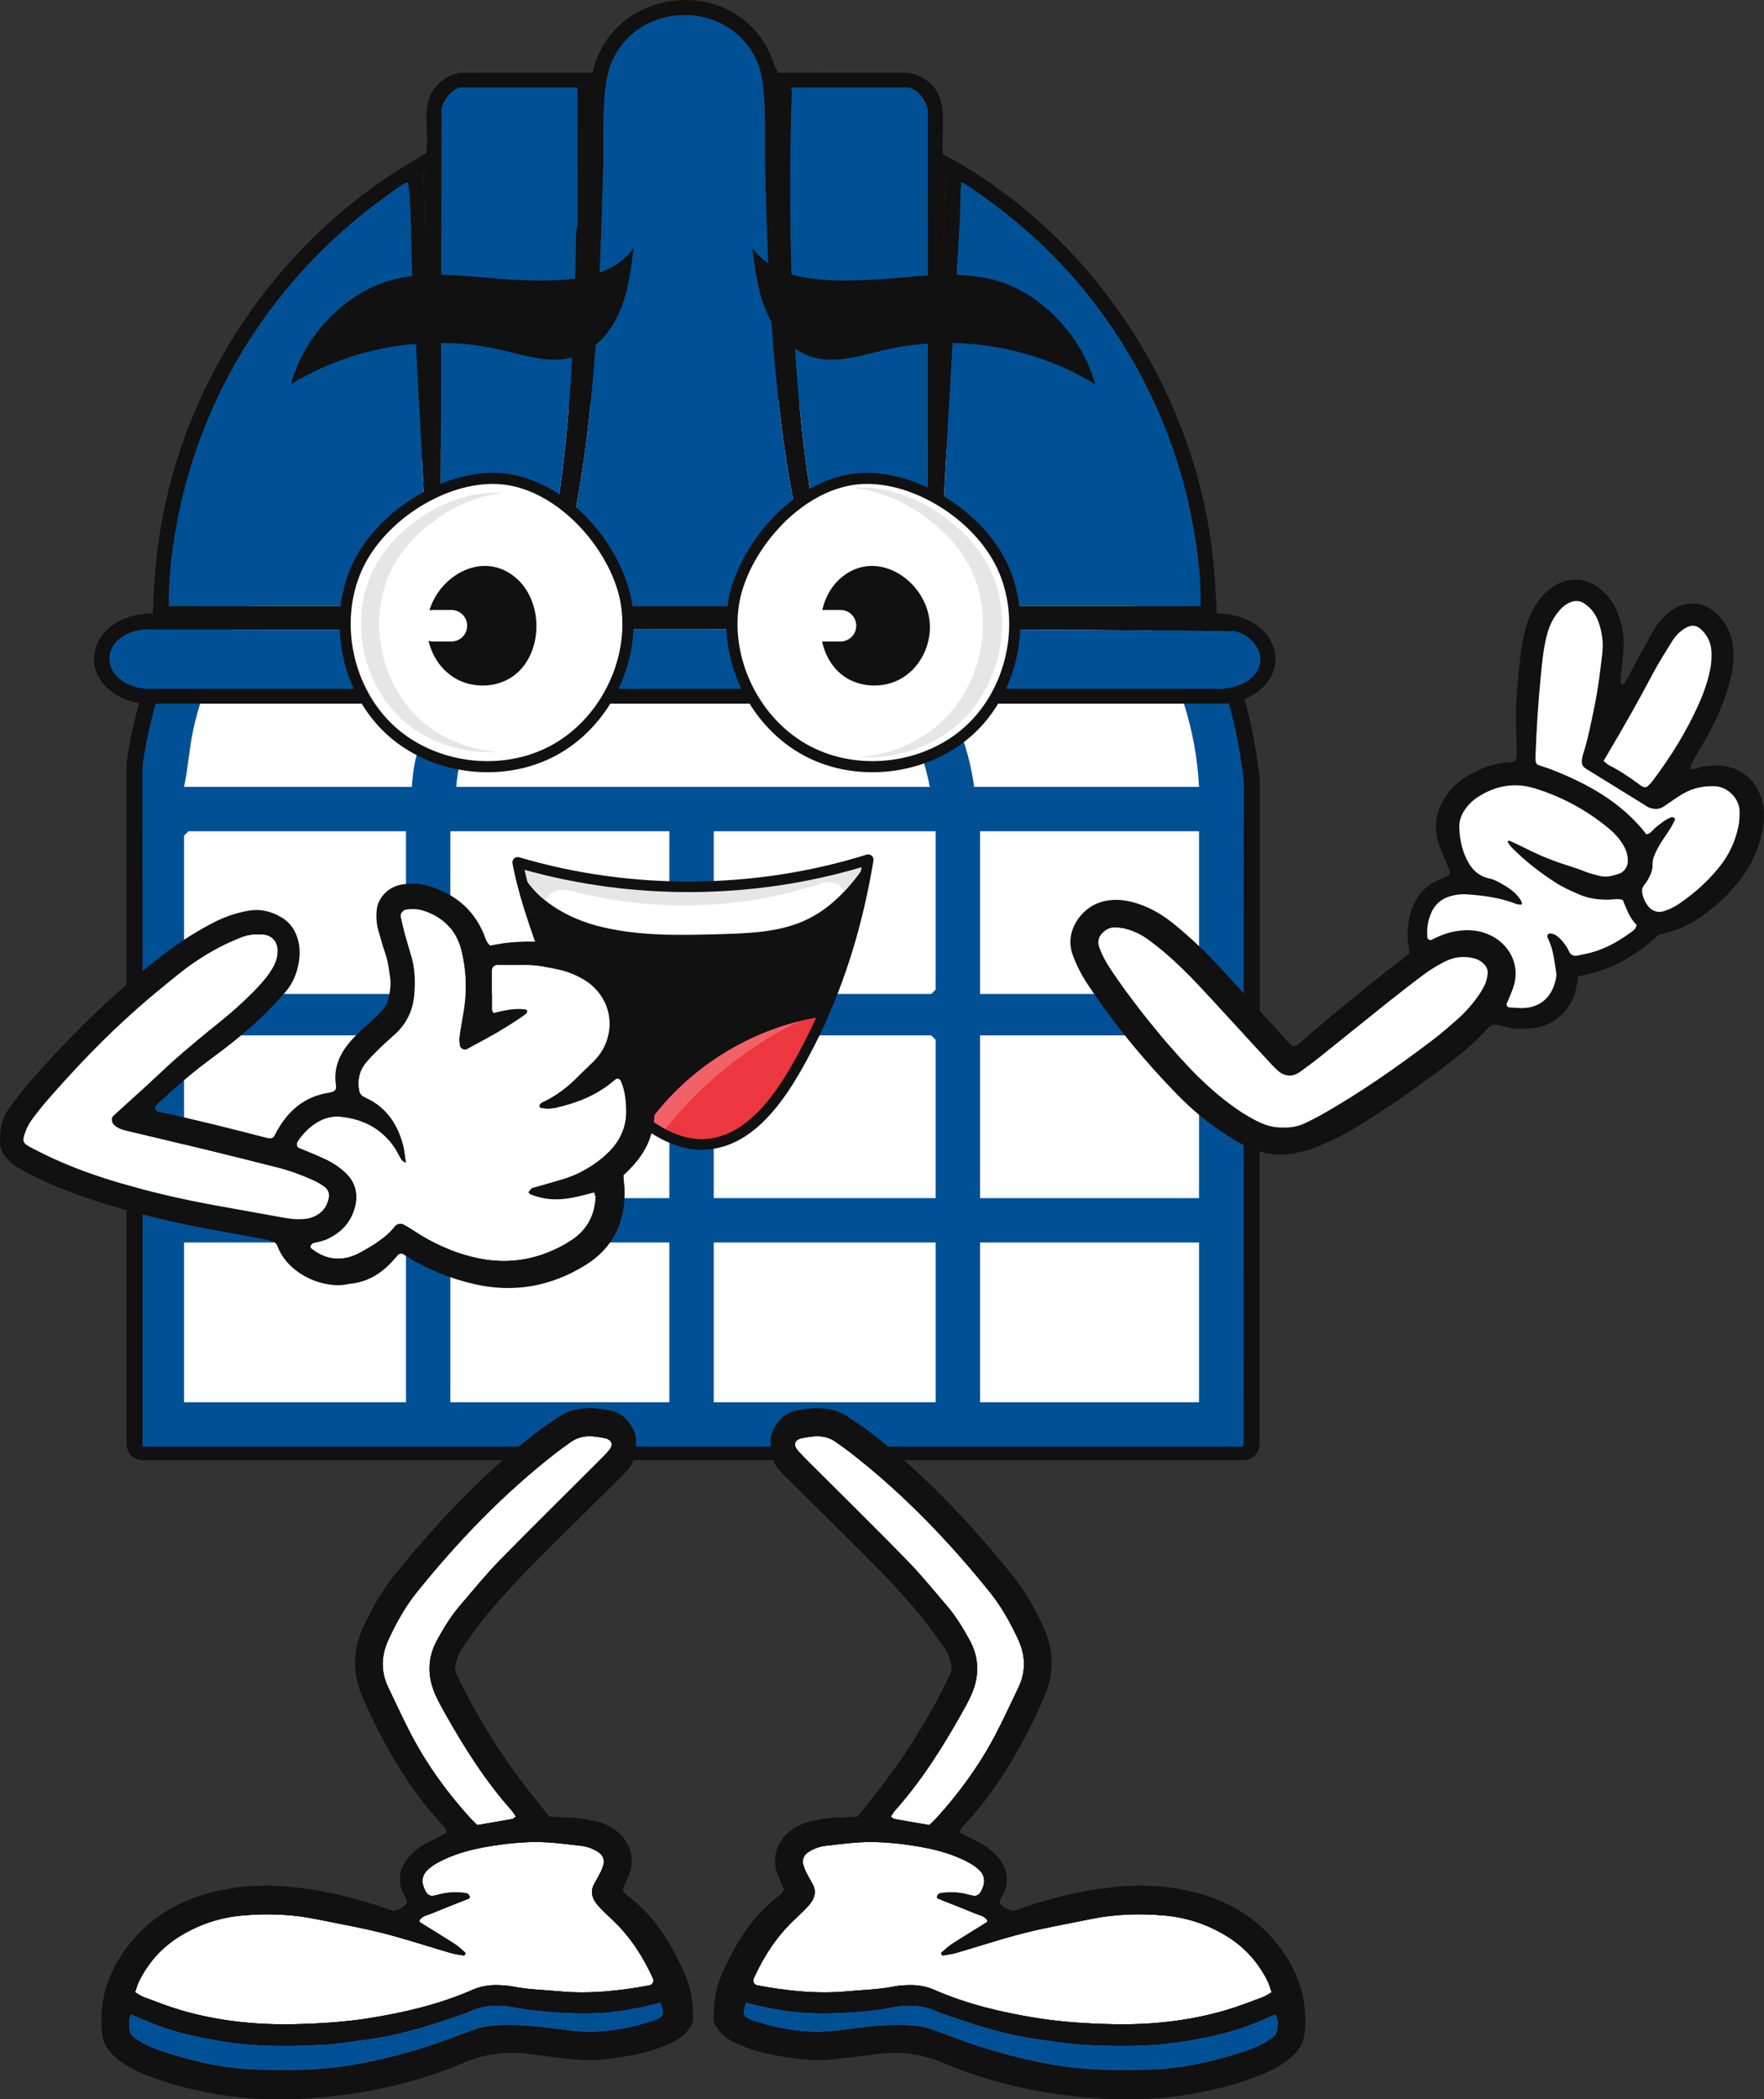 <?xml version="1.0" encoding="UTF-8"?>
<svg xmlns="http://www.w3.org/2000/svg" id="_ÎÓÈ_1" data-name="—ÎÓÈ_1" viewBox="0 0 1640.42 1951.66">
  <rect x="0" y="0" width="1640.42" height="1951.66" fill="#333333" stroke="none"/>
  <defs>
    <style>
      .cls-1 {
        fill: #111;
      }

      .cls-2 {
        fill: #005096;
      }

      .cls-3 {
        fill: #e6e6e6;
      }

      .cls-4 {
        opacity: .21;
      }

      .cls-4, .cls-5 {
        fill: #fff;
      }

      .cls-6 {
        fill: #ed373e;
      }

      .cls-7 {
        fill: #ceb6d6;
      }

      .cls-8 {
        fill: #fefefe;
      }
    </style>
  </defs>
  <g>
    <path class="cls-2" d="M132.67,1350.08c-4.14,0-7.5-3.36-7.5-7.5l-.11-631.37c0-.37.03-.73.08-1.09,17.99-122.43,81.7-224.46,184.24-295.07,91.59-63.07,210.32-97.8,334.31-97.8s247.54,36.07,340.05,101.58c103.69,73.42,166.01,178.99,180.22,305.3.03.28.05.56.05.84l-.12,617.62c0,4.14-3.36,7.5-7.5,7.5H132.67Z"></path>
    <path class="cls-1" d="M643.69,324.75c241.47-.01,482.84,133.79,512.82,400.21l-.12,617.62H132.67l-.11-631.37c37.91-258,274.56-386.45,511.13-386.46M643.72,309.75v15-15c-125.54,0-245.77,35.21-338.6,99.13-104.3,71.82-169.1,175.61-187.4,300.15-.11.72-.16,1.45-.16,2.18l.11,631.37c0,8.28,6.72,15,15,15h1023.72c8.28,0,15-6.71,15-15l.12-617.62c0-.56-.03-1.12-.09-1.68-14.46-128.49-77.85-235.88-183.33-310.57-93.77-66.4-216.06-102.96-344.37-102.96h0Z"></path>
  </g>
  <g id="PAmGYo">
    <g>
      <path class="cls-2" d="M1156.33,1344.94H132.61l-.11-631.37c76.61-521.35,964.6-513.69,1023.95,13.75l-.12,617.62ZM625.21,530.77v-160.91l-6.21-3.6c-95.95,5.11-187.02,32.79-268.98,82.03l125.6,131.7c44.7-28.88,96.08-46.66,149.59-49.23ZM663.74,530.77c52.43,3.84,103.69,19.56,147.26,48.86l125.13-130.01c-78.43-52.48-172.6-76.74-266.18-83.36l-6.21,3.6v160.91ZM1115.05,731.56c-5.38-105.1-64.24-194.38-144.48-258.51l-124.92,131.16c-1.4,5.34,18.95,25.8,23.97,32.96,20.36,29.09,31.35,59.18,36.28,94.39h209.15ZM383.04,731.56c2.35-47.76,27.24-91.93,60.5-125.15l-127.88-130.82c-64.61,47.5-118.7,123.47-135.91,202.69-3.84,17.66-4.76,35.7-8.61,53.29h211.9ZM864.63,731.56c-29.62-164.19-257.55-204.79-375.56-109.95-33.18,26.67-62.15,66.19-64.75,109.95h440.31ZM377.53,772.82h-202.27l-4.13,4.13v143.03l4.13,4.13h198.14l4.13-4.13v-147.16ZM622.46,772.82h-203.64v151.28h203.64v-151.28ZM870.13,772.82h-206.4v147.16l4.13,4.13h198.14l4.13-4.13v-147.16ZM1115.05,772.82h-203.64v151.28h203.64v-151.28ZM377.53,1113.89v-147.16l-4.13-4.13h-198.14l-4.13,4.13v143.03l4.13,4.13h202.27ZM622.46,962.61h-203.64v151.28h203.64v-151.28ZM870.13,1113.89v-147.16l-4.13-4.13h-198.14l-4.13,4.13v147.16h206.4ZM1115.05,962.61h-203.64v151.28h203.64v-151.28ZM377.53,1155.15h-206.4v148.53h206.4v-148.53ZM622.46,1155.15h-203.64v148.53h203.64v-148.53ZM870.13,1155.15h-206.4v148.53h206.4v-148.53ZM1115.05,1155.15h-203.64v148.53h203.64v-148.53Z"></path>
      <path class="cls-5" d="M864.63,731.56h-440.31c2.6-43.76,31.56-83.28,64.75-109.95,118.02-94.85,345.94-54.24,375.56,109.95Z"></path>
      <path class="cls-5" d="M1115.05,731.56h-209.15c-4.94-35.21-15.92-65.3-36.28-94.39-5.02-7.17-25.36-27.63-23.97-32.96l124.92-131.16c80.24,64.13,139.09,153.4,144.48,258.51Z"></path>
      <path class="cls-5" d="M383.04,731.56h-211.9c3.85-17.59,4.77-35.63,8.61-53.29,17.2-79.22,71.3-155.19,135.91-202.69l127.88,130.82c-33.26,33.22-58.15,77.39-60.5,125.15Z"></path>
      <path class="cls-5" d="M625.21,530.77c-53.51,2.57-104.89,20.34-149.59,49.23l-125.6-131.7c81.96-49.25,173.04-76.93,268.98-82.03l6.21,3.6v160.91Z"></path>
      <path class="cls-5" d="M663.74,530.77v-160.91l6.21-3.6c93.58,6.62,187.76,30.88,266.18,83.36l-125.13,130.01c-43.57-29.3-94.83-45.02-147.26-48.86Z"></path>
      <polygon class="cls-5" points="870.13 772.82 870.13 919.98 866 924.1 667.86 924.1 663.74 919.98 663.74 772.82 870.13 772.82"></polygon>
      <polygon class="cls-5" points="870.13 1113.89 663.74 1113.89 663.74 966.74 667.86 962.61 866 962.61 870.13 966.74 870.13 1113.89"></polygon>
      <polygon class="cls-5" points="377.53 1113.89 175.27 1113.89 171.14 1109.77 171.14 966.74 175.27 962.61 373.41 962.61 377.53 966.74 377.53 1113.89"></polygon>
      <polygon class="cls-5" points="377.53 772.82 377.53 919.98 373.41 924.1 175.27 924.1 171.14 919.98 171.14 776.95 175.27 772.82 377.53 772.82"></polygon>
      <rect class="cls-5" x="418.81" y="962.61" width="203.64" height="151.28"></rect>
      <rect class="cls-5" x="911.41" y="772.82" width="203.64" height="151.28"></rect>
      <rect class="cls-5" x="418.81" y="772.82" width="203.64" height="151.28"></rect>
      <rect class="cls-5" x="911.41" y="962.61" width="203.64" height="151.28"></rect>
      <rect class="cls-5" x="171.14" y="1155.15" width="206.4" height="148.53"></rect>
      <rect class="cls-5" x="663.74" y="1155.15" width="206.4" height="148.53"></rect>
      <rect class="cls-5" x="418.81" y="1155.15" width="203.64" height="148.53"></rect>
      <rect class="cls-5" x="911.41" y="1155.15" width="203.64" height="148.53"></rect>
    </g>
  </g>
  <g>
    <g>
      <g>
        <path class="cls-1" d="M394.63,200.25l2.28,16.65v-57.38h-3.44c-.76,13.67,1.84,27.05,1.15,40.73Z"></path>
        <path class="cls-1" d="M877.79,217.48c.19-4.58-.21-9.19.01-13.77l2.28-44.2h-3.44v61.98c2.02.26,1.09-2.59,1.15-4.01Z"></path>
        <path class="cls-1" d="M1131.43,570.39c-1.02-27.16-2.83-53.51-7.43-80.37-24.84-145.15-117.46-277.43-247.17-346.76-2.12-21.53,6.21-50.3-12.27-66.36-5.39-4.68-13.38-8.6-20.58-9.26l-120.4-.11c-4.29-7.18-6.3-16.34-10.55-23.88-38.64-68.39-143.99-53.2-161.73,22.91l-1.36,1.02-122.63.09c-11.58,2.22-22.35,10.27-27.19,21.01-7.05,15.64-.91,36.72-3.8,53.58-13.92,8.59-28.12,16.82-41.56,26.15-107.75,74.8-183.04,192.01-205.21,321.58-4.57,26.7-6.51,53.29-7.43,80.37-21.36-.39-45.97,9.64-52.87,31.49-9.03,28.62,17.85,50.27,44.21,52.33h1005.47c25.93-1.01,54.17-23.22,45.63-51.46-6.76-22.34-31.29-32.65-53.15-32.36ZM876.64,159.51h3.44s-2.28,44.2-2.28,44.2c-.22,4.58.18,9.19-.01,13.77-.06,1.41.87,4.26-1.15,4.01v-61.98ZM735.48,81.47h109.6c9.22,1.53,18.05,14.23,17.83,23.49l-.1,402.93c-.6,7.35,6.72,11.76,12.17,6.32,3.17-3.16,1.33-20.22,1.61-25.93,4.68-94.88,10.54-189.8,16.1-284.59.59-10.13-.18-22.15,1.16-32.14.21-1.59-.63-1.99,1.7-1.69,39.86,25.94,76.55,57.24,107.3,93.55,51.41,60.71,87.82,134.02,104.11,212.65,5.94,28.65,9.9,58.12,9.54,87.44h-336.27c-21.54-59.47-30.88-123.54-36.72-186.5-8.86-95.52-10.36-196.82-7.1-292.7.04-1.09-.84-1.83-.94-2.82ZM560.98,154.3c.77-26.55-2.15-71.75,7.21-94.94,24.37-60.42,112.6-60.61,136.86.32,8.54,21.44,5.74,69.35,6.38,94.62,1.86,73.37,4.26,146.14,12.6,219.23,7.36,64.42,18.16,128.94,40.14,189.97h-253.64c7.74-20.51,14.33-41.45,19.15-62.91,24.7-109.88,28.06-233.81,31.3-346.29ZM393.47,159.51h3.44v57.39l-2.28-16.65c.69-13.68-1.91-27.06-1.15-40.74ZM166.58,476.06c24.24-116.61,91.72-219.76,187.51-289.93,4.59-3.37,19.81-15.06,23.93-16.25,2.16-.62,1.51.33,1.68,1.67,3.24,24.54,2.09,54.06,3.39,79.26,4.13,79.45,8.31,159.22,12.72,238.62.37,6.74-1.58,17.88,1.77,23.48,3.1,5.17,9.14,4.67,12.25-.18l.81-408.92c-1.38-7.87,10.52-22.34,17.83-22.34h108.46l.05,125.73c.26,3.12-1.21,6.02-1.27,9.09-1.46,73.89-3.65,147.83-12.7,221.39-5.25,42.7-12.32,85.91-28.55,125.82H157.04c-.39-29.34,3.58-58.78,9.54-87.44ZM1165.45,628.51c-7.42,7.93-18.34,10.72-28.82,11.93H136.91c-44.68-3.34-47.68-49.7-3.44-55.17,338.57.86,676.89-1.91,1015.41,1.53,18.47,5.06,31.7,25.57,16.57,41.72Z"></path>
      </g>
      <path class="cls-2" d="M510.53,563.5h253.64c-21.98-61.03-32.79-125.55-40.14-189.97-8.35-73.09-10.74-145.86-12.6-219.23-.64-25.27,2.16-73.17-6.38-94.62-24.26-60.93-112.49-60.74-136.86-.32-9.35,23.19-6.44,68.39-7.21,94.94-3.24,112.49-6.6,236.41-31.3,346.29-4.82,21.45-11.41,42.39-19.15,62.91Z"></path>
      <path class="cls-2" d="M743.52,377c5.84,62.97,15.18,127.03,36.72,186.5h336.27c.36-29.32-3.6-58.79-9.54-87.44-16.3-78.63-52.7-151.95-104.11-212.65-30.75-36.31-67.44-67.61-107.3-93.55-2.34-.3-1.49.1-1.7,1.69-1.34,10-.56,22.02-1.16,32.14-5.56,94.79-11.43,189.71-16.1,284.59-.28,5.71,1.56,22.77-1.61,25.93-5.44,5.44-12.77,1.03-12.17-6.32l.1-402.93c.22-9.26-8.61-21.96-17.83-23.49h-109.6c.1,1,.97,1.73.94,2.82-3.26,95.88-1.76,197.18,7.1,292.7Z"></path>
      <path class="cls-2" d="M1148.88,586.8c-338.51-3.44-676.84-.67-1015.41-1.53-44.24,5.47-41.24,51.83,3.44,55.18h999.72c10.48-1.2,21.39-4,28.82-11.93,15.12-16.15,1.89-36.66-16.57-41.72Z"></path>
      <path class="cls-2" d="M494.46,563.5c16.22-39.91,23.29-83.12,28.55-125.82,9.05-73.56,11.25-147.5,12.7-221.39.06-3.07,1.53-5.97,1.27-9.09l-.05-125.73h-108.46c-7.31,0-19.21,14.47-17.83,22.34l-.81,408.92c-3.11,4.85-9.15,5.34-12.25.18-3.35-5.59-1.4-16.73-1.77-23.48-4.41-79.41-8.59-159.18-12.72-238.62-1.31-25.2-.16-54.72-3.39-79.26-.18-1.34.48-2.29-1.68-1.67-4.12,1.19-19.33,12.88-23.93,16.25-95.78,70.17-163.27,173.32-187.51,289.93-5.96,28.67-9.92,58.1-9.54,87.44h337.42Z"></path>
    </g>
    <path class="cls-5" d="M681.98,562.1c-8.02,53.51,20.74,110.59,68.51,135.99,47.78,25.4,111.18,17.31,151.05-19.27,39.87-36.58,53.38-99.05,32.18-148.83-20.61-48.4-83.36-90.69-137.5-84.72-54.86,6.05-106.39,64.52-114.24,116.83Z"></path>
    <path class="cls-3" d="M891.86,672.49c-25.22,22.81-60.37,33.79-94.46,31.53,28.2-1.87,55.84-12.66,76.7-31.53,37.88-34.25,50.69-92.75,30.57-139.4-17.22-39.84-65.37-75.29-111.67-79.47,51.16-4.88,110,34.47,129.41,79.47,20.15,46.64,7.32,105.14-30.54,139.4Z"></path>
    <path class="cls-1" d="M811.21,717.95c-21.93,0-43.79-4.99-63.15-15.28-49.59-26.36-79.53-85.8-71.21-141.34l5.13.77-5.13-.77c7.79-52,58.5-114.57,118.8-121.22,53.65-5.9,120.4,35.14,142.85,87.85,22,51.67,7.93,116.72-33.44,154.69-25.22,23.14-59.61,35.31-93.84,35.31ZM806.47,449.9c-3.27,0-6.5.17-9.68.52-54.02,5.95-102.45,64.27-109.67,112.45h0c-7.7,51.33,19.99,106.27,65.82,130.64,45.83,24.36,106.86,16.58,145.11-18.51,38.25-35.09,51.25-95.22,30.91-142.98-19.5-45.79-74.83-82.12-122.48-82.12Z"></path>
    <path class="cls-5" d="M582.63,562.1c8.02,53.51-20.74,110.59-68.51,135.99-47.78,25.4-111.18,17.31-151.05-19.27-39.87-36.58-53.38-99.05-32.18-148.83,20.61-48.4,83.36-90.69,137.5-84.72,54.86,6.05,106.39,64.52,114.24,116.83Z"></path>
    <path class="cls-3" d="M390.49,668.73c19.76,18.1,45.9,28.46,72.61,30.28-32.26,2.17-65.54-8.37-89.43-30.28-35.85-32.91-48-89.08-28.95-133.84,18.4-43.2,74.13-80.98,122.57-76.3-43.85,4.01-89.45,38.04-105.76,76.3-19.06,44.76-6.93,100.93,28.95,133.84Z"></path>
    <path class="cls-1" d="M453.4,717.95c-34.24,0-68.61-12.16-93.84-35.31-41.38-37.96-55.45-103.02-33.44-154.69,22.44-52.71,89.21-93.72,142.85-87.85,60.3,6.65,111,69.22,118.8,121.22,8.33,55.54-21.62,114.98-71.21,141.34-19.36,10.29-41.23,15.28-63.15,15.28ZM458.15,449.9c-47.65,0-102.98,36.33-122.48,82.12-20.34,47.76-7.34,107.89,30.91,142.98,38.25,35.09,99.27,42.87,145.11,18.51,45.83-24.37,73.52-79.31,65.82-130.64h0c-7.22-48.17-55.66-106.49-109.67-112.45-3.18-.35-6.42-.52-9.68-.52Z"></path>
    <g id="Cejas">
      <path class="cls-1" d="M270.57,357.22c57.76-35.4,129.57-47.11,195.59-31.89,22.18,5.11,45.25,13.13,67.08,6.68,19.66-5.81,34.47-22.76,42.69-41.54,8.22-18.78,10.82-39.46,13.32-59.81-23.09,31.17-67.65,31.17-106.41,29.64-38.76-1.53-78.17-9.75-115.89-.67-45.14,10.86-84.52,52.7-96.38,97.59Z"></path>
      <path class="cls-1" d="M1018.38,357.22c-57.76-35.4-129.57-47.11-195.59-31.89-22.18,5.11-45.25,13.13-67.08,6.68-19.66-5.81-34.47-22.76-42.69-41.54-8.22-18.78-10.82-39.46-13.32-59.81,23.09,31.17,67.65,31.17,106.41,29.64,38.76-1.53,78.17-9.75,115.89-.67,45.13,10.86,84.52,52.7,96.38,97.59Z"></path>
    </g>
    <g id="Ojos">
      <g>
        <path class="cls-1" d="M780.57,538.56c-11.46,10.59-17.22,26.43-17.59,42.03-.41,17.01,5.69,34.69,18.65,45.72,15.83,13.47,40.57,14.6,58.16,3.53,17.59-11.07,27.23-33.09,24.53-53.7-5.06-38.62-51.31-67.54-83.75-37.58Z"></path>
        <path class="cls-5" d="M781.61,596.4h-16.91c-8.09,0-14.65-6.56-14.65-14.65h0c0-8.09,6.56-14.65,14.65-14.65h16.91c8.09,0,14.65,6.56,14.65,14.65h0c0,8.09-6.56,14.65-14.65,14.65Z"></path>
      </g>
      <g>
        <path class="cls-1" d="M481.24,538.56c11.46,10.59,17.22,26.43,17.59,42.03.41,17.01-5.69,34.69-18.65,45.72-15.83,13.47-40.57,14.6-58.16,3.53-17.59-11.07-27.23-33.09-24.53-53.7,5.06-38.62,51.31-67.54,83.75-37.58Z"></path>
        <path class="cls-5" d="M419.78,596.4h-16.91c-8.09,0-14.65-6.56-14.65-14.65h0c0-8.09,6.56-14.65,14.65-14.65h16.91c8.09,0,14.65,6.56,14.65,14.65h0c0,8.09-6.56,14.65-14.65,14.65Z"></path>
      </g>
    </g>
    <path class="cls-1" d="M807.42,799.22c-.1.4-.1.9-.2,1.3-8.47,50.51-22.12,98.64-42.44,144.57-7.77,17.54-16.54,34.67-26.3,51.41-18.83,32.38-46.23,66.06-83.59,67.45-19.03.7-37.06-7.47-52.61-18.73-2.99-1.99-5.78-4.28-8.57-6.58-32.18-27.1-54.2-64.66-68.85-104.12-14.55-39.16-35.57-90.67-43.24-131.81-.1-.3-.1-.7-.2-1,105.71,31.29,220.79,30.39,326-2.49Z"></path>
    <path class="cls-5" d="M807.41,799.21c-.1.42-.1.91-.2,1.3-6.82,10.13-14.15,19.89-22.39,28.57-9.74,10.28-20.7,19.08-33.5,25.34-24.8,12.24-53.49,13.25-81.19,14.05-38.75,1.08-78.22,2.08-115.67-7.97-16.83-4.54-33.77-12.39-47.41-23.35-11.58-9.3-20.75-20.8-25.44-34.44-.1-.32-.1-.71-.2-1.01,105.71,31.27,220.8,30.39,326-2.5Z"></path>
    <path class="cls-6" d="M764.78,945.08c-7.78,17.54-16.56,34.68-26.32,51.41-18.81,32.4-46.23,66.08-83.59,67.45-14.18.54-27.79-3.88-40.25-10.82-4.27-2.35-8.39-5.03-12.36-7.9,33.53-47.22,84.77-81.75,140.96-95.78,7.11-1.82,14.3-3.26,21.56-4.37Z"></path>
    <path class="cls-4" d="M743.22,949.45c-49.64,24.23-93.62,60.07-127.27,103.9-.44-.07-.88-.15-1.32-.22-4.27-2.35-8.39-5.03-12.36-7.9,33.53-47.22,84.77-81.75,140.96-95.78Z"></path>
    <path class="cls-3" d="M807.41,799.21c-.1.42-.1.91-.2,1.3-6.82,10.13-14.15,19.89-22.39,28.57-1.42-3.36-3.8-6.28-7.11-7.78-5.54-2.53-11.97-.56-17.78,1.28-72.16,23.01-150.75,25.41-224.18,6.87-6.89-1.72-14.47-3.58-20.82-.44-3.53,1.74-6.03,4.66-7.87,8.14-11.58-9.3-20.75-20.8-25.44-34.44-.1-.32-.1-.71-.2-1.01,105.71,31.27,220.8,30.39,326-2.5Z"></path>
    <path class="cls-1" d="M652.6,1068.9c-17.26,0-35.15-6.62-53.21-19.71-3.03-2.02-5.96-4.42-8.79-6.75-29.86-25.15-53.51-60.87-70.35-106.21-2.32-6.26-4.81-12.83-7.39-19.63-13.83-36.5-29.5-77.87-36.04-112.82-.06-.27-.12-.56-.16-.85-.42-1.64.03-3.39,1.22-4.62,1.27-1.32,3.17-1.82,4.92-1.3,104.41,30.9,219.17,30.02,323.15-2.47,1.7-.53,3.55-.1,4.83,1.12,1.26,1.19,1.79,2.94,1.42,4.62-.06.48-.11.85-.17,1.18-8.9,53.06-22.89,100.7-42.77,145.62-7.81,17.63-16.75,35.09-26.55,51.9-26.64,45.81-55.31,68.67-87.65,69.88-.82.03-1.64.05-2.46.05ZM487.81,808.66c7.03,32.68,21.43,70.68,34.23,104.47,2.58,6.82,5.08,13.41,7.41,19.69,16.24,43.74,38.92,78.08,67.41,102.07,2.74,2.25,5.35,4.39,8.13,6.25,17.26,12.5,33.91,18.49,49.7,17.91,28.3-1.06,55.06-22.93,79.54-65.02,9.63-16.5,18.39-33.64,26.06-50.93,18.74-42.35,32.16-87.19,40.96-136.87-101.18,30-211.84,30.86-313.44,2.43ZM476.67,802.96c.02.08.06.2.1.31-.04-.1-.07-.21-.1-.31Z"></path>
    <g id="Mano">
      <path class="cls-1" d="M1310.8,886.24c-.3-2.62-.41-4.74-.81-6.8-1.9-9.8-.98-19.42,1.45-29.02,3.84-15.12,12.16-26.46,26.85-32.62,2.97-1.25,6-2.4,8.86-3.88.73-.38,1.35-1.88,1.23-2.76-.21-1.58-.97-3.09-1.57-4.6-3-7.56-6.35-14.99-8.98-22.68-5.3-15.52-2.22-30.03,6.55-43.44,5.11-7.81,11.91-14.04,19.99-18.83,12.31-7.3,25.36-12.38,39.82-12.92,5.77-.22,6.09-2.94,6.22-7.27.05-1.63.04-3.26,0-4.89-.18-7.6-.44-15.19-.55-22.79-.09-6.51-.43-13.05.06-19.52,1.41-18.94,2.66-37.91,5.84-56.67,1.82-10.75,4.64-21.17,9.86-30.84,4.19-7.76,9.65-14.45,16.62-19.82,13.1-10.09,31.25-11.05,45.22.1,7.35,5.86,13.15,12.91,16.5,21.8,3.46,9.19,6.12,18.61,5.99,28.5-.09,7.04-.81,14.07-1.41,21.09-.5,5.92-1.9,11.78-1.16,17.81,1.17-.18,2.64,0,2.96-.52,2.27-3.69,4.32-7.51,6.4-11.32,6.48-11.91,12.86-23.87,19.42-35.73,3.97-7.18,9.04-13.54,15.29-18.89,7.34-6.29,15.82-9.24,25.53-8.5,4.42.34,8.5,1.6,12.26,3.96,13.34,8.37,20.52,20.7,22.33,36.05,1.15,9.73.38,19.43-2.02,29.07-5.56,22.33-14.97,42.94-26.69,62.62-3.33,5.59-6.64,11.19-9.77,16.89-.73,1.32-.72,3.05-1.2,5.27,2.51-.28,4.77-.07,6.64-.82,5.18-2.05,10.52-2.39,15.98-2.6,24.02-.91,44.73,15.93,45.85,44.61.39,9.9-1.86,19.37-4.8,28.74-5.84,18.58-16.59,34.05-30.23,47.64-8.09,8.06-16.84,15.39-26.42,21.64-11.02,7.18-22.99,12.11-35.96,14.45-10.91,10.09-22.75,18.64-35.7,25.67-12.48,6.78-26.02,10.49-39.45,13.26-.9,4.77-1.51,8.51-2.32,12.2-4.35,19.84-20.64,34.33-41.03,36.13-8.66.77-17.35.77-25.87-1.7-3.1-.9-6.34-1.34-8.76-1.84-3.1.43-4.67,1.82-6.17,3.47-10.99,12.11-23.35,22.75-36.32,32.61-27.65,21.04-56.01,41.08-85.68,59.23-12.54,7.67-25.69,14.01-39.34,19.38-4.55,1.79-9.26,2.94-14.01,4.13-18.94,4.75-36.64,1.42-53.49-7.61-6.2-3.33-12.21-7.07-18.06-10.99-14.93-10-28.67-21.5-41.25-34.33-31.25-31.88-59.48-66.21-84.17-103.44-5.72-8.62-10.35-17.7-13.89-27.5-7.72-21.37,7.8-43.26,26.4-48.77,12.67-3.75,24.72-1.96,36.68,2.3,12.41,4.43,23.33,11.49,33.39,19.89,13.77,11.5,26.85,23.75,39.02,36.94,19.15,20.75,38.13,41.66,57.27,62.42,3.99,4.33,7.38,9.34,12.92,12.63,7.2-3,11.85-9.3,17.78-13.89,6.01-4.65,11.56-9.87,17.42-14.71,6.28-5.18,12.72-10.18,19.03-15.32,5.89-4.8,11.67-9.74,17.58-14.53,5.9-4.79,11.92-9.44,17.86-14.18,5.89-4.7,12.2-8.9,18-13.96ZM1195.44,1048.23c5.64.1,12.51-1.23,18.97-4.4,4.38-2.15,8.78-4.28,13.03-6.66,37-20.77,71.62-45.11,105.39-70.69,7.35-5.57,14.27-11.71,21.24-17.77,7.81-6.8,14.75-14.45,20.66-22.95,2.46-3.54,4.75-7.29,6.49-11.23,1.28-2.89,1.81-6.2,2.18-9.39.4-3.4-1.04-6.42-3.41-8.83-2.29-2.34-4.95-4.15-8.21-5.06-9.88-2.77-19.45-1.76-28.44,2.88-6.24,3.23-12.39,6.82-18.04,10.98-11.8,8.69-23.34,17.73-34.8,26.86-21.23,16.92-42.29,34.05-63.5,51-5.94,4.74-12.07,9.25-18.24,13.68-6.81,4.89-14.44,4.34-20.75-1.53-3.57-3.32-6.9-6.92-10.21-10.51-16.92-18.38-33.76-36.83-50.71-55.19-13.27-14.37-26.7-28.59-41.44-41.47-5.71-4.99-11.69-9.72-17.8-14.22-6.6-4.86-13.98-8.37-21.96-10.32-3.12-.76-6.43-.96-9.65-1.02-3.98-.07-7.38,1.76-10.25,4.36-3.95,3.58-5.56,8.14-3.85,13.25,1.37,4.09,3.21,8.07,5.26,11.87,2.31,4.29,4.95,8.42,7.69,12.46,21.09,31.06,44.65,60.16,70.34,87.52,13.78,14.68,28.65,28.16,45.3,39.6,7.17,4.93,14.59,9.36,22.6,12.83,6.61,2.86,13.41,4.28,22.11,3.94ZM1509.09,836.79c-3.95-1.52-7.2-.69-10.41-.49-10.46.63-20.67-.64-30.29-4.77-7.45-3.2-14.97-6.54-21.74-10.93-14.59-9.44-28.36-20.03-40.61-32.45-1.5-1.52-2.69-3.35-3.96-5.08-.13-.18.06-.84.3-1,.4-.27,1.07-.59,1.42-.44,3.94,1.78,7.88,3.54,11.73,5.5,11.6,5.92,23.49,11.25,35.82,15.37,8.22,2.74,16.5,5.25,24.55,8.48,3.49,1.4,7.27,2.08,10.91,3.14,6.63,1.92,12.93.2,19.12-1.91,4.43-1.51,7.82-6.74,7.87-11.38.04-3.84-.58-7.48-2.16-11.06-3.62-8.17-9.44-14.52-16.2-20.08-20.35-16.73-43.2-29.04-68.31-36.77-18.67-5.75-36.47-2.48-52.89,8.17-5.57,3.61-10.02,8.26-13.39,13.97-2.53,4.3-3.88,8.92-3.75,13.95.22,8.76,1.66,17.37,4.88,25.45,4.36,10.96,10.92,19.95,23.67,22.41,3.12.6,6.13,2.2,8.97,3.75,7.67,4.17,15.02,8.8,19.74,16.51.55.89.8,1.98,1.04,3.02.06.25-.51.94-.76.92-1.54-.11-3.2-.05-4.6-.61-14.81-5.89-30.39-7.89-46.1-8.97-4.26-.29-8.72.16-12.9,1.11-9.52,2.16-16.56,7.53-20.41,16.87-2.98,7.22-3.89,14.59-3.19,22.27.13,1.4,2.28,2.74,3.6,2.08,5.83-2.9,11.74-5.63,18.11-7.09,11.89-2.73,23.66-2.92,35.11,2,19.77,8.49,30.04,29,22.99,49.42-1.76,5.11-4.05,10.04-6.09,15.06-.52,1.27.81,3.28,2.27,3.38,3.24.22,6.49.44,9.73.58,16.25.72,28.8-7.46,33.24-24.99.65-2.57,1.22-5.41.8-7.96-1.76-10.67-2.68-21.56-7.58-31.5-.46-.93-.81-2.16-.59-3.11.17-.76,1.3-1.87,1.97-1.84,2.74.09,5.23,1.03,7.43,2.83,4.71,3.86,8.17,8.64,10.81,14.07,1.66,3.42,4.4,4.49,8.04,3.67,4.22-.95,8.5-1.68,12.67-2.81,14.35-3.91,26.86-11.38,38.66-20.21,1.82-1.37,2.95-3.01,3.37-5.41-6.77-6.4-9.45-15.33-12.88-23.11ZM1531.13,775.71c4.12-.79,5.96-4.38,8.81-6.61,4.68-3.67,9.15-7.68,14.97-9.49.65-.2,1.74.73,2.5,1.31.28.21.39,1.02.21,1.37-1.48,2.86-2.88,5.78-4.61,8.49-4.08,6.38-8.69,12.39-12.1,19.24-2.21,4.44-4.27,8.63-4.11,13.77.18,5.61-2.21,10.56-5.02,15.26-1.11,1.86-2.72,3.43-3.72,5.33-.71,1.35-1.23,3.11-1.03,4.58.64,4.9,2.53,9.4,5.53,13.36,3.55,4.71,9.1,6.52,14.35,4.91,5.23-1.6,10.07-3.94,14.59-7.02,14-9.53,26.48-20.67,37.16-33.87,9.07-11.21,14.99-23.86,17.91-37.86.99-4.72,1.23-9.69,1.12-14.54-.24-10.99-10.54-22.54-23.28-22.97-10.65-.36-20.53,1.85-29.61,7.17-6.06,3.55-11.71,7.82-17.58,11.7-4.47,2.95-9.22,2.74-14,.88-1-.39-1.87-1.1-2.79-1.67-18.45-11.4-36.91-22.79-55.36-34.2-.46-.29-.91-.59-1.34-.92-2.43-1.83-3.03-4.35-2.65-7.2.21-1.61.42-3.25.91-4.79,4.79-15.02,7.74-30.47,10.9-45.86,3.28-15.95,5.23-32.11,7.11-48.27,1.15-9.86-.03-19.53-3.25-28.89-2.53-7.37-6.85-13.48-13.49-17.84-3.97-2.61-8.16-2.89-12.42-1.29-4.12,1.55-7.54,4.24-10.45,7.56-5.85,6.65-9.56,14.34-11.8,22.9-3.31,12.67-4.51,25.66-5.77,38.59-2.41,24.84-4.02,49.76-4.88,74.72-.06,1.61-.04,3.28.31,4.84.21.97.92,2.28,1.73,2.6,4.04,1.57,8.25,2.69,12.29,4.26,34.28,13.36,65.85,30.71,88.86,60.48ZM1491.21,707.48c1.75,1.38,3.24,3.02,5.08,3.96,10.15,5.18,19.6,11.42,28.68,18.27.86.65,1.75,1.29,2.72,1.74,1.55.73,3.19.71,4.48-.47,1.58-1.45,3.14-2.99,4.43-4.69,16.99-22.5,31.82-46.29,43.3-72.1,4.63-10.41,8.34-21.13,10.55-32.27,1.04-5.24,1.3-10.74,1.07-16.09-.31-7.19-3.01-13.66-7.99-19.04-5.51-5.94-10.65-6.49-17.26-2.23-4.67,3.01-8.35,6.92-11.2,11.54-6.24,10.11-12.71,20.12-18.25,30.61-12.86,24.39-26.4,48.37-40.48,72.07-1.65,2.77-3.27,5.55-5.15,8.73Z"></path>
      <path class="cls-5" d="M1195.44,1048.23c-8.7.34-15.5-1.07-22.11-3.94-8.01-3.47-15.43-7.9-22.6-12.83-16.64-11.44-31.52-24.92-45.3-39.6-25.68-27.36-49.24-56.46-70.34-87.52-2.74-4.04-5.38-8.17-7.69-12.46-2.05-3.8-3.89-7.78-5.26-11.87-1.72-5.11-.1-9.67,3.85-13.25,2.87-2.6,6.27-4.44,10.25-4.36,3.23.06,6.54.26,9.65,1.02,7.98,1.96,15.36,5.46,21.96,10.32,6.11,4.5,12.08,9.22,17.8,14.22,14.74,12.89,28.17,27.11,41.44,41.47,16.95,18.36,33.79,36.81,50.71,55.19,3.31,3.59,6.63,7.19,10.21,10.51,6.31,5.87,13.94,6.42,20.75,1.53,6.17-4.43,12.31-8.94,18.24-13.68,21.21-16.95,42.27-34.08,63.5-51,11.46-9.13,23.01-18.17,34.8-26.86,5.65-4.16,11.79-7.76,18.04-10.98,8.99-4.65,18.57-5.65,28.44-2.88,3.25.91,5.92,2.72,8.21,5.06,2.36,2.42,3.81,5.44,3.41,8.83-.38,3.18-.9,6.49-2.18,9.39-1.74,3.93-4.02,7.68-6.49,11.23-5.91,8.5-12.85,16.15-20.66,22.95-6.96,6.06-13.89,12.2-21.24,17.77-33.77,25.58-68.39,49.92-105.39,70.69-4.25,2.39-8.65,4.51-13.03,6.66-6.45,3.17-13.33,4.49-18.97,4.4Z"></path>
      <path class="cls-8" d="M1509.09,836.79c3.43,7.78,6.11,16.71,12.88,23.11-.41,2.4-1.54,4.05-3.37,5.41-11.8,8.84-24.31,16.31-38.66,20.21-4.17,1.14-8.45,1.86-12.67,2.81-3.63.82-6.38-.25-8.04-3.67-2.64-5.43-6.1-10.21-10.81-14.07-2.2-1.8-4.69-2.74-7.43-2.83-.67-.02-1.8,1.09-1.97,1.84-.21.95.13,2.18.59,3.11,4.89,9.93,5.82,20.83,7.58,31.5.42,2.55-.14,5.39-.8,7.96-4.45,17.52-16.99,25.7-33.24,24.99-3.25-.14-6.49-.36-9.73-.58-1.45-.1-2.78-2.11-2.27-3.38,2.04-5.01,4.32-9.95,6.09-15.06,7.05-20.41-3.22-40.92-22.99-49.42-11.45-4.92-23.23-4.74-35.11-2-6.38,1.47-12.28,4.2-18.11,7.09-1.32.65-3.47-.68-3.6-2.08-.7-7.68.21-15.06,3.19-22.27,3.86-9.34,10.89-14.71,20.41-16.87,4.18-.95,8.64-1.4,12.9-1.11,15.71,1.09,31.29,3.08,46.1,8.97,1.4.56,3.05.5,4.6.61.25.02.81-.67.76-.92-.24-1.03-.5-2.13-1.04-3.02-4.72-7.71-12.07-12.34-19.74-16.51-2.84-1.54-5.85-3.15-8.97-3.75-12.76-2.46-19.31-11.45-23.67-22.41-3.22-8.08-4.66-16.69-4.88-25.45-.13-5.04,1.22-9.65,3.75-13.95,3.36-5.7,7.82-10.35,13.39-13.97,16.41-10.65,34.21-13.92,52.89-8.17,25.11,7.73,47.96,20.04,68.31,36.77,6.76,5.56,12.58,11.91,16.2,20.08,1.59,3.58,2.2,7.22,2.16,11.06-.05,4.64-3.44,9.87-7.87,11.38-6.19,2.11-12.49,3.82-19.12,1.91-3.64-1.05-7.42-1.73-10.91-3.14-8.05-3.24-16.34-5.74-24.55-8.48-12.33-4.12-24.22-9.45-35.82-15.37-3.84-1.96-7.79-3.73-11.73-5.5-.35-.16-1.02.16-1.42.44-.23.16-.43.82-.3,1,1.27,1.73,2.46,3.56,3.96,5.08,12.24,12.43,26.02,23.02,40.61,32.45,6.78,4.38,14.3,7.73,21.74,10.93,9.61,4.12,19.83,5.4,30.29,4.77,3.21-.19,6.46-1.02,10.41.49Z"></path>
      <path class="cls-8" d="M1531.13,775.71c-23-29.77-54.58-47.12-88.86-60.48-4.04-1.57-8.25-2.7-12.29-4.26-.81-.31-1.52-1.63-1.73-2.6-.34-1.56-.36-3.23-.31-4.84.86-24.95,2.46-49.87,4.88-74.72,1.26-12.92,2.45-25.92,5.77-38.59,2.24-8.56,5.95-16.25,11.8-22.9,2.92-3.32,6.33-6.01,10.45-7.56,4.27-1.61,8.45-1.32,12.42,1.29,6.64,4.36,10.95,10.47,13.49,17.84,3.22,9.36,4.4,19.02,3.25,28.89-1.89,16.16-3.83,32.32-7.11,48.27-3.16,15.4-6.11,30.85-10.9,45.86-.49,1.54-.69,3.18-.91,4.79-.38,2.84.22,5.37,2.65,7.2.43.33.88.63,1.34.92,18.45,11.4,36.91,22.8,55.36,34.2.92.57,1.79,1.29,2.79,1.67,4.78,1.86,9.53,2.07,14-.88,5.88-3.88,11.52-8.14,17.58-11.7,9.08-5.33,18.96-7.53,29.61-7.17,12.74.43,23.04,11.98,23.28,22.97.11,4.84-.14,9.81-1.12,14.54-2.93,14-8.85,26.66-17.91,37.86-10.68,13.2-23.16,24.34-37.16,33.87-4.53,3.08-9.37,5.42-14.59,7.02-5.26,1.61-10.8-.2-14.35-4.91-2.99-3.96-4.88-8.46-5.53-13.36-.19-1.47.32-3.22,1.03-4.58,1-1.9,2.61-3.47,3.72-5.33,2.81-4.7,5.19-9.65,5.02-15.26-.16-5.14,1.9-9.33,4.11-13.77,3.41-6.85,8.03-12.86,12.1-19.24,1.73-2.71,3.14-5.63,4.61-8.49.18-.35.06-1.16-.21-1.37-.76-.58-1.85-1.51-2.5-1.31-5.82,1.81-10.29,5.82-14.97,9.49-2.85,2.24-4.69,5.82-8.81,6.61Z"></path>
      <path class="cls-8" d="M1491.21,707.48c1.87-3.18,3.5-5.96,5.15-8.73,14.08-23.7,27.62-47.68,40.48-72.07,5.53-10.49,12.01-20.5,18.25-30.61,2.85-4.62,6.53-8.53,11.2-11.54,6.61-4.26,11.75-3.71,17.26,2.23,4.98,5.38,7.68,11.85,7.99,19.04.23,5.35-.03,10.85-1.07,16.09-2.21,11.15-5.92,21.86-10.55,32.27-11.49,25.81-26.31,49.61-43.3,72.1-1.29,1.71-2.84,3.24-4.43,4.69-1.29,1.18-2.94,1.2-4.48.47-.97-.45-1.86-1.09-2.72-1.74-9.08-6.84-18.53-13.09-28.68-18.27-1.84-.94-3.33-2.57-5.08-3.96Z"></path>
    </g>
  </g>
  <g>
    <path class="cls-7" d="M122.15,1872.79c13.19,5.95,26.57,11.55,40.56,15.55,15.18,4.33,30.57,7.42,46.18,9.85,30.2,4.71,60.52,4.35,90.83,2.85,14.5-.72,28.92-3.21,43.33-5.16,31.42-4.25,61.32-14.2,91.08-24.64,1.14-.4,2.18-1.06,3.29-1.54,12.68-5.49,25.75-6.24,39.23-3.65,19.11,3.66,38.5,5.06,57.89,5.74,24.39.86,48.43-2.16,72.12-8.02,2.33-.58,4.66-1.17,7.58-1.91.78,2.54,1.74,4.73,2.08,7.02.62,4.11-.48,6.08-3.5,7.4-1.67.73-3.27,1.63-4.99,2.19-25.65,8.37-51.76,12.76-78.81,9.19-9.62-1.27-19.25-2.48-28.89-3.54-13.91-1.54-27.86-1.88-41.82-.92-9.18.63-17.76,3.69-26.27,6.96-15.27,5.86-30.6,11.51-46.35,16.05-24.51,7.07-49.31,13.02-74.61,15.9-23.51,2.67-47.22,2.72-70.93,2.08-29.4-.79-57.73-6.9-85.55-15.83-10.39-3.33-20.58-7.27-29.54-13.78-2.6-1.89-4.41-4.27-4.59-7.46-.26-4.65-1.69-9.48,1.66-14.33Z"></path>
    <g>
      <path class="cls-8" d="M125.62,1852.2c1.31-3.69,2.17-7.26,3.77-10.45,8.91-17.8,21.85-31.99,38.92-42.28,17.41-10.5,36.25-16.71,56.52-18.59,23.11-2.14,46.06-1.39,68.87,3.26,23.76,4.84,47.7,8.92,71.09,15.39,18.1,5,35.99,10.78,54.02,16.06,4,1.17,8.21,1.68,12.33,2.4.4.07,1.12-.43,1.34-.85.27-.49.43-1.5.17-1.74-3.16-2.74-6.19-5.72-9.68-7.97-10.69-6.89-21.58-13.46-32.35-20.22-1.08-.68-.82-1.8.22-2.98,3-3.4,7.46-3.93,11.28-5.56,11.11-4.72,22.43-8.94,33.62-13.48,1.38-.56,1.4-1.94.5-3.08-.35-.45-.58-1.15-1.03-1.34-1.11-.46-2.29-.88-3.48-.98-7.9-.66-15.77-.64-23.49,1.55-1.75.49-3.54.85-5.33,1.17-2.92.52-5.68-1.11-7.19-4.27-.78-1.63-1.62-3.27-2.12-5-1.65-5.74-.39-10.67,4.08-14.86,4.96-4.66,10.89-7.68,16.97-10.42,12.81-5.77,26.42-9.1,40.15-11.39,14.34-2.39,28.83-4,43.48-4.04,14.04-.04,27.86,1.9,41.72,3.47,6.04.68,11.79,2.72,16.92,6.22,3.6,2.46,5.52,6.99,4.34,11.1-.66,2.31-1.46,4.62-2.52,6.77-1.88,3.8-3.96,7.51-6.05,11.2-3.79,6.71-2.43,12.89,2.06,18.59,2.24,2.85,4.87,5.41,7.44,7.99,2.57,2.58,5.29,5,7.92,7.53,16,15.34,27.84,33.55,36.98,53.62,1.43,3.15-.07,6.2-3.43,6.82-27.54,5.14-55.2,8.11-83.3,5.53-14.5-1.33-29.08-1.65-43.45-4.46-4.74-.93-9.65-1.24-14.5-1.33-7.93-.16-15.55,1.12-23.01,4.38-30.76,13.44-63.11,21.08-96.19,26.35-22.88,3.65-45.89,5.01-68.92,5.55-35.96.85-71.55-2.82-106.2-13-11.61-3.41-22.91-7.88-34.27-12.09-2.79-1.03-5.27-2.9-8.21-4.57Z"></path>
      <path class="cls-5" d="M479.77,1688.83c-1.39.99-2.28,2.1-3.34,2.29-10.69,1.95-21.41,3.74-32.56,5.66-2.2-2.16-4.44-4.15-6.44-6.35-21.32-23.45-39.84-48.94-54.65-76.97-7.64-14.46-14.35-29.41-21.51-44.12-7.4-15.2-6.97-30.15.18-45.47,7.23-15.46,15.43-30.27,26.13-43.57,38.57-47.91,81-91.99,129.68-129.81,4.31-3.35,8.82-6.43,13.23-9.63,6.18-4.48,13.16-6.1,20.65-5.5,3.62.29,7.23.91,10.8,1.58,7.18,1.35,9.03,6.21,4.3,11.62-3.58,4.1-7.46,7.97-11.32,11.82-30.05,30.03-60.4,59.78-90.08,90.18-13.12,13.44-25.01,28.09-37.24,42.37-8.31,9.71-14.93,20.6-21.07,31.8-9.13,16.64-9.22,33.57-1.74,50.67,2.67,6.09,5.95,11.93,9.22,17.74,17.89,31.78,37.29,62.52,61.64,89.88,1.57,1.76,2.75,3.87,4.11,5.82Z"></path>
      <path class="cls-1" d="M510.78,1689.12c7.62.32,13.68.67,19.75.81,7.95.2,15.67,1.75,23.4,3.42,6.64,1.43,12.72,4.17,18.15,8.12,13.37,9.72,19.15,25.97,12.6,41.87-1.84,4.47-3.8,8.89-5.56,13.02.97,3.55,3.42,5.37,5.81,7.23,25.25,19.61,40.98,45.95,53.08,74.88,5.26,12.58,6.4,25.84,6.42,39.24,0,2.22-1.26,4.65-2.5,6.62-4.7,7.44-11.63,12.3-19.55,15.75-10.59,4.61-21.57,8.08-32.94,10.18-17.34,3.2-34.77,5.94-52.46,4.51-12.1-.98-24.13-2.7-36.19-4.13-3.61-.43-7.2-1.08-10.82-1.48-20.92-2.28-40.78.68-60.37,9.08-35.87,15.39-73.7,24.6-112.28,29.57-35.6,4.58-71.53,5.51-107.23.37-24.04-3.46-47.66-9.08-70.45-17.71-7.95-3.01-15.7-6.47-22.89-11.07-5.65-3.62-10.9-7.7-15.11-13-3.86-4.87-6.02-10.26-6.66-16.58-3.27-32.09,6.94-59.8,27.02-84.31,19.57-23.88,45.17-38.43,74.65-46.05,22.45-5.81,45.35-7.48,68.64-5.61,34.77,2.78,68.1,11.35,100.67,22.97,4.73-1.63,9.37-3.08,12.4-7.22.68-4.06-2.35-6.74-3.73-9.96-5.16-11.94-2.77-22.7,5.06-32.32,3.39-4.17,7.7-7.8,12.17-10.82,4.99-3.37,10.63-5.77,16-8.57,2.66-1.39,5.34-2.74,7.84-4.02-.5-4.51-3.66-6.7-6.04-9.31-31.03-34.06-53.2-73.5-71.81-115.37-10.08-22.68-10.21-44.15.14-66.61,7.93-17.21,17.07-33.56,28.94-48.24,39.03-48.31,81.37-93.4,130.62-131.58,7.18-5.57,14.84-10.52,22.37-15.63,10.01-6.79,21.33-8.4,33.07-7.72,4.83.28,9.68,1.04,14.43,2,6.09,1.23,11.36,4.11,15.5,8.9,4.85,5.63,8.44,11.52,8.45,19.49,0,9.35-.83,18.27-6.98,25.74-3.08,3.74-6.63,7.09-10.07,10.52-28.01,27.82-56.25,55.41-83.98,83.5-12.78,12.95-24.98,26.54-36.72,40.44-8.59,10.18-16,21.34-23.94,32.07-3.33,4.51-4.73,9.82-6.03,15.11-.72,2.95-.74,6.04.67,8.9,4.03,8.15,7.8,16.45,12.18,24.42,14.35,26.08,29.95,51.38,48,75.09,8.44,11.09,17.21,21.92,26.3,33.47ZM125.62,1852.2c2.94,1.66,5.42,3.53,8.21,4.57,11.36,4.2,22.66,8.68,34.27,12.09,34.65,10.18,70.24,13.85,106.2,13,23.03-.54,46.05-1.91,68.92-5.55,33.08-5.27,65.43-12.91,96.19-26.35,7.46-3.26,15.07-4.53,23.01-4.38,4.84.1,9.76.41,14.5,1.33,14.36,2.81,28.95,3.13,43.45,4.46,28.09,2.57,55.75-.39,83.3-5.53,3.36-.63,4.86-3.68,3.43-6.82-9.14-20.07-20.99-38.28-36.98-53.62-2.63-2.52-5.35-4.94-7.92-7.53-2.57-2.58-5.19-5.14-7.44-7.99-4.49-5.7-5.85-11.88-2.06-18.59,2.09-3.7,4.17-7.4,6.05-11.2,1.06-2.15,1.86-4.46,2.52-6.77,1.18-4.1-.74-8.64-4.34-11.1-5.12-3.5-10.87-5.54-16.92-6.22-13.86-1.57-27.68-3.51-41.72-3.47-14.65.04-29.14,1.65-43.48,4.04-13.73,2.29-27.34,5.62-40.15,11.39-6.09,2.74-12.01,5.76-16.97,10.42-4.47,4.2-5.73,9.12-4.08,14.86.5,1.73,1.34,3.37,2.12,5,1.51,3.15,4.27,4.79,7.19,4.27,1.79-.32,3.58-.68,5.33-1.17,7.73-2.19,15.59-2.21,23.49-1.55,1.18.1,2.37.52,3.48.98.45.19.68.89,1.03,1.34.9,1.14.89,2.52-.5,3.08-11.19,4.54-22.51,8.76-33.62,13.48-3.83,1.63-8.29,2.16-11.28,5.56-1.04,1.18-1.3,2.31-.22,2.98,10.77,6.75,21.66,13.33,32.35,20.22,3.49,2.25,6.52,5.23,9.68,7.97.27.23.1,1.25-.17,1.74-.23.42-.94.92-1.34.85-4.13-.72-8.33-1.23-12.33-2.4-18.03-5.27-35.92-11.05-54.02-16.06-23.39-6.46-47.33-10.55-71.09-15.39-22.81-4.65-45.76-5.39-68.87-3.26-20.27,1.87-39.11,8.09-56.52,18.59-17.07,10.29-30.01,24.48-38.92,42.28-1.6,3.2-2.47,6.76-3.77,10.45ZM479.77,1688.83c-1.36-1.95-2.54-4.06-4.11-5.82-24.34-27.36-43.75-58.1-61.64-89.88-3.27-5.81-6.55-11.65-9.22-17.74-7.48-17.09-7.39-34.03,1.74-50.67,6.14-11.2,12.76-22.09,21.07-31.8,12.23-14.29,24.12-28.93,37.24-42.37,29.68-30.4,60.03-60.14,90.08-90.18,3.86-3.86,7.73-7.72,11.32-11.82,4.73-5.41,2.87-10.27-4.3-11.62-3.57-.67-7.18-1.29-10.8-1.58-7.49-.6-14.47,1.02-20.65,5.5-4.42,3.2-8.93,6.29-13.23,9.63-48.68,37.82-91.11,81.9-129.68,129.81-10.7,13.29-18.91,28.1-26.13,43.57-7.16,15.32-7.59,30.27-.18,45.47,7.16,14.71,13.88,29.66,21.51,44.12,14.81,28.03,33.33,53.52,54.65,76.97,2,2.2,4.24,4.19,6.44,6.35,11.15-1.92,21.87-3.71,32.56-5.66,1.06-.19,1.95-1.31,3.34-2.29ZM122.15,1872.79c-3.35,4.85-1.93,9.68-1.66,14.33.18,3.19,1.99,5.57,4.59,7.46,8.96,6.51,19.15,10.45,29.54,13.78,27.82,8.92,56.14,15.04,85.55,15.83,23.71.64,47.42.59,70.93-2.08,25.3-2.88,50.1-8.83,74.61-15.9,15.75-4.54,31.08-10.19,46.35-16.05,8.51-3.27,17.1-6.33,26.27-6.96,13.96-.96,27.91-.62,41.82.92,9.64,1.07,19.27,2.27,28.89,3.54,27.05,3.57,53.16-.82,78.81-9.19,1.72-.56,3.33-1.47,4.99-2.19,3.02-1.32,4.12-3.29,3.5-7.4-.34-2.29-1.31-4.48-2.08-7.02-2.92.73-5.25,1.33-7.58,1.91-23.69,5.86-47.73,8.88-72.12,8.02-19.4-.69-38.78-2.08-57.89-5.74-13.48-2.58-26.55-1.83-39.23,3.65-1.11.48-2.16,1.14-3.29,1.54-29.76,10.44-59.66,20.39-91.08,24.64-14.42,1.95-28.84,4.44-43.33,5.16-30.31,1.51-60.63,1.86-90.83-2.85-15.61-2.43-31-5.52-46.18-9.85-13.99-4-27.37-9.6-40.56-15.55Z"></path>
      <path class="cls-1" d="M510.78,1689.12c7.62.32,13.68.67,19.75.81,7.95.2,15.67,1.75,23.4,3.42,6.64,1.43,12.72,4.17,18.15,8.12,13.37,9.72,19.15,25.97,12.6,41.87-1.84,4.47-3.8,8.89-5.56,13.02.97,3.55,3.42,5.37,5.81,7.23,25.25,19.61,40.98,45.95,53.08,74.88,5.26,12.58,6.4,25.84,6.42,39.24,0,2.22-1.26,4.65-2.5,6.62-4.7,7.44-11.63,12.3-19.55,15.75-10.59,4.61-21.57,8.08-32.94,10.18-17.34,3.2-34.77,5.94-52.46,4.51-12.1-.98-24.13-2.7-36.19-4.13-3.61-.43-7.2-1.08-10.82-1.48-20.92-2.28-40.78.68-60.37,9.08-35.87,15.39-73.7,24.6-112.28,29.57-35.6,4.58-71.53,5.51-107.23.37-24.04-3.46-47.66-9.08-70.45-17.71-7.95-3.01-15.7-6.47-22.89-11.07-5.65-3.62-10.9-7.7-15.11-13-3.86-4.87-6.02-10.26-6.66-16.58-3.27-32.09,6.94-59.8,27.02-84.31,19.57-23.88,45.17-38.43,74.65-46.05,22.45-5.81,45.35-7.48,68.64-5.61,34.77,2.78,68.1,11.35,100.67,22.97,4.73-1.63,9.37-3.08,12.4-7.22.68-4.06-2.35-6.74-3.73-9.96-5.16-11.94-2.77-22.7,5.06-32.32,3.39-4.17,7.7-7.8,12.17-10.82,4.99-3.37,10.63-5.77,16-8.57,2.66-1.39,5.34-2.74,7.84-4.02-.5-4.51-3.66-6.7-6.04-9.31-31.03-34.06-53.2-73.5-71.81-115.37-10.08-22.68-10.21-44.15.14-66.61,7.93-17.21,17.07-33.56,28.94-48.24,39.03-48.31,81.37-93.4,130.62-131.58,7.18-5.57,14.84-10.52,22.37-15.63,10.01-6.79,21.33-8.4,33.07-7.72,4.83.28,9.68,1.04,14.43,2,6.09,1.23,11.36,4.11,15.5,8.9,4.85,5.63,8.44,11.52,8.45,19.49,0,9.35-.83,18.27-6.98,25.74-3.08,3.74-6.63,7.09-10.07,10.52-28.01,27.82-56.25,55.41-83.98,83.5-12.78,12.95-24.98,26.54-36.72,40.44-8.59,10.18-16,21.34-23.94,32.07-3.33,4.51-4.73,9.82-6.03,15.11-.72,2.95-.74,6.04.67,8.9,4.03,8.15,7.8,16.45,12.18,24.42,14.35,26.08,29.95,51.38,48,75.09,8.44,11.09,17.21,21.92,26.3,33.47ZM125.62,1852.2c2.94,1.66,5.42,3.53,8.21,4.57,11.36,4.2,22.66,8.68,34.27,12.09,34.65,10.18,70.24,13.85,106.2,13,23.03-.54,46.05-1.91,68.92-5.55,33.08-5.27,65.43-12.91,96.19-26.35,7.46-3.26,15.07-4.53,23.01-4.38,4.84.1,9.76.41,14.5,1.33,14.36,2.81,28.95,3.13,43.45,4.46,28.09,2.57,55.75-.39,83.3-5.53,3.36-.63,4.86-3.68,3.43-6.82-9.14-20.07-20.99-38.28-36.98-53.62-2.63-2.52-5.35-4.94-7.92-7.53-2.57-2.58-5.19-5.14-7.44-7.99-4.49-5.7-5.85-11.88-2.06-18.59,2.09-3.7,4.17-7.4,6.05-11.2,1.06-2.15,1.86-4.46,2.52-6.77,1.18-4.1-.74-8.64-4.34-11.1-5.12-3.5-10.87-5.54-16.92-6.22-13.86-1.57-27.68-3.51-41.72-3.47-14.65.04-29.14,1.65-43.48,4.04-13.73,2.29-27.34,5.62-40.15,11.39-6.09,2.74-12.01,5.76-16.97,10.42-4.47,4.2-5.73,9.12-4.08,14.86.5,1.73,1.34,3.37,2.12,5,1.51,3.15,4.27,4.79,7.19,4.27,1.79-.32,3.58-.68,5.33-1.17,7.73-2.19,15.59-2.21,23.49-1.55,1.18.1,2.37.52,3.48.98.45.19.68.89,1.03,1.34.9,1.14.89,2.52-.5,3.08-11.19,4.54-22.51,8.76-33.62,13.48-3.83,1.63-8.29,2.16-11.28,5.56-1.04,1.18-1.3,2.31-.22,2.98,10.77,6.75,21.66,13.33,32.35,20.22,3.49,2.25,6.52,5.23,9.68,7.97.27.23.1,1.25-.17,1.74-.23.42-.94.92-1.34.85-4.13-.72-8.33-1.23-12.33-2.4-18.03-5.27-35.92-11.05-54.02-16.06-23.39-6.46-47.33-10.55-71.09-15.39-22.81-4.65-45.76-5.39-68.87-3.26-20.27,1.87-39.11,8.09-56.52,18.59-17.07,10.29-30.01,24.48-38.92,42.28-1.6,3.2-2.47,6.76-3.77,10.45ZM479.77,1688.83c-1.36-1.95-2.54-4.06-4.11-5.82-24.34-27.36-43.75-58.1-61.64-89.88-3.27-5.81-6.55-11.65-9.22-17.74-7.48-17.09-7.39-34.03,1.74-50.67,6.14-11.2,12.76-22.09,21.07-31.8,12.23-14.29,24.12-28.93,37.24-42.37,29.68-30.4,60.03-60.14,90.08-90.18,3.86-3.86,7.73-7.72,11.32-11.82,4.73-5.41,2.87-10.27-4.3-11.62-3.57-.67-7.18-1.29-10.8-1.58-7.49-.6-14.47,1.02-20.65,5.5-4.42,3.2-8.93,6.29-13.23,9.63-48.68,37.82-91.11,81.9-129.68,129.81-10.7,13.29-18.91,28.1-26.13,43.57-7.16,15.32-7.59,30.27-.18,45.47,7.16,14.71,13.88,29.66,21.51,44.12,14.81,28.03,33.33,53.52,54.65,76.97,2,2.2,4.24,4.19,6.44,6.35,11.15-1.92,21.87-3.71,32.56-5.66,1.06-.19,1.95-1.31,3.34-2.29ZM122.15,1872.79c-3.35,4.85-1.93,9.68-1.66,14.33.18,3.19,1.99,5.57,4.59,7.46,8.96,6.51,19.15,10.45,29.54,13.78,27.82,8.92,56.14,15.04,85.55,15.83,23.71.64,47.42.59,70.93-2.08,25.3-2.88,50.1-8.83,74.61-15.9,15.75-4.54,31.08-10.19,46.35-16.05,8.51-3.27,17.1-6.33,26.27-6.96,13.96-.96,27.91-.62,41.82.92,9.64,1.07,19.27,2.27,28.89,3.54,27.05,3.57,53.16-.82,78.81-9.19,1.72-.56,3.33-1.47,4.99-2.19,3.02-1.32,4.12-3.29,3.5-7.4-.34-2.29-1.31-4.48-2.08-7.02-2.92.73-5.25,1.33-7.58,1.91-23.69,5.86-47.73,8.88-72.12,8.02-19.4-.69-38.78-2.08-57.89-5.74-13.48-2.58-26.55-1.83-39.23,3.65-1.11.48-2.16,1.14-3.29,1.54-29.76,10.44-59.66,20.39-91.08,24.64-14.42,1.95-28.84,4.44-43.33,5.16-30.31,1.51-60.63,1.86-90.83-2.85-15.61-2.43-31-5.52-46.18-9.85-13.99-4-27.37-9.6-40.56-15.55Z"></path>
    </g>
  </g>
  <g>
    <path class="cls-1" d="M468.65,876.87c4.53-.6,9.1-.97,13.66-1.22,19.59-1.1,38.76,1,57.42,7.32,7.63,2.58,14.76,6.07,21.53,10.38,28.91,18.43,37.83,52.97,30.64,75.81-1.01,3.22-1.5,6.6-2.31,10.31,9.1,11.35,14.62,24.38,17.47,38.54,2.77,13.74,1.93,27.3-2.78,40.53-4.9,13.77-14.11,24.6-24.42,34.06.12,2.39.15,4.1.29,5.79.2,2.28.63,4.54.7,6.82.9,30.34-10.17,54.77-36.41,71-32.02,19.8-66.55,26.09-103.52,17.59-23.02-5.3-44.56-14.09-64.46-26.86-1.36-.87-2.64-2.28-5.96-.64-.9,1.02-2.76,3.12-4.62,5.22-11,12.44-24.24,20.72-41.17,22.1-20.76,5.35-54.27-6.85-65.74-32.71-.9-2.03-1.03-4.52-4.7-6.6-1.75-.48-4.99-1.6-8.32-2.23-14.03-2.63-28.09-5.09-42.13-7.64-30.9-5.6-61.57-12.2-91.76-20.91-25.8-7.44-51.19-15.99-75.47-27.55-6.69-3.19-13.28-6.64-19.68-10.37-4.94-2.88-9.31-6.58-12.7-11.34-2.38-3.35-3.99-6.95-4.15-11.06-.44-11.64,1.14-22.86,8.2-32.55,5.38-7.38,10.87-14.71,16.82-21.63,20.87-24.29,42.88-47.52,66.12-69.57,20.33-19.29,41.56-37.53,63.94-54.41,14.16-10.68,29.13-20.11,44.96-28.12,9.74-4.93,20.04-8.29,30.77-10.22,11.19-2.01,21.6.5,31.2,6.33,6.54,3.97,11.1,9.64,13.81,16.91,2.88,7.73,3.4,15.58,2.16,23.62-1.68,10.96-5.69,21.02-13.12,29.31-7.61,8.5-15.4,16.91-23.71,24.71-14.17,13.31-29.41,25.38-45.09,36.88-18,13.2-34.78,27.85-50.96,43.2-1.68,1.59-.89,4.97,1.23,5.52.55.14,1.08.4,1.63.52,33.5,7.14,66.69,15.53,99.83,24.12,2.22.57,4.47.95,6.76-.79.93-1.75,1.94-3.79,3.05-5.77,10.62-18.91,25.7-31.8,47.73-35.29.56-.09,1.12-.25,1.68-.35,4.67-.87,5.93-2.82,5.3-6.94-2.22-14.54,2.61-27.04,11.53-38.17,3.2-4,6.84-7.68,10.51-11.27,3.67-3.6,7.71-6.81,11.44-10.36,3.72-3.54,7.45-7.1,10.8-10.98,1.81-2.1,3.46-4.74,4.1-7.4,1.74-7.21,3.15-14.54,2-22.05-1.11-7.33-1.87-14.7-4.39-21.79-2.29-6.44-3.99-13.09-5.97-19.65-2.17-7.21-2.91-14.51-1.93-22.01.53-4.11,2.15-7.73,4.45-11,4.88-6.92,11.89-10.73,20.07-11.9,7.36-1.05,14.77-.82,22.09,1.22,24.55,6.85,42.76,21.09,52.81,44.91,1.53,3.63,2.14,7.7,6,10.86,3.93-.7,8.31-1.63,12.74-2.22ZM488.3,938.41c1.34.16,2.06.69,1.93,2.18-.04.47-.28.98-.56,1.37-.33.46-.75.87-1.21,1.2-17.26,12.24-35.72,22.5-54.39,32.39-2.32,1.23-6.27-.81-6.57-3.52-.3-2.8-.58-5.7-.19-8.46,1.22-8.48,2.84-16.89,4.16-25.36,2.77-17.72,1.85-35.35-2.06-52.78-4.19-18.69-15.44-31.43-33.53-38.04-6.05-2.21-12.18-2.8-18.51-1.62-2.43.45-5.19,3.86-4.66,6.32,1.21,5.56,2.49,11.12,3.96,16.61,1.77,6.61,3.64,13.2,5.67,19.73,3.63,11.67,3.91,23.63,3,35.64-1.02,13.56-6.06,25.51-15.68,35.24-5.22,5.27-11.01,9.97-16.33,15.15-4.49,4.37-8.94,8.84-12.92,13.66-6.18,7.48-8,16.25-6.26,25.76.43,2.34,1.66,4.27,3.73,5.47,1.96,1.14,4.1,1.96,6.1,3.05,16.66,9.03,25.89,23.69,30.79,41.38,1.51,5.45,1.88,11.21,2.85,17.29-3.42-.85-4.62-3.05-5.84-5.26-1.65-2.99-3.14-6.1-5.06-8.91-12.12-17.69-29.4-26.52-50.37-28.53-9.53-.92-18,2.44-25.57,8.06-5.55,4.12-10.12,9.22-13.91,15.01-1.34,2.05-.77,4.91,1.32,5.78,5.25,2.19,10.59,4.2,15.79,6.51,5.21,2.31,10.5,4.55,15.37,7.46,4.37,2.61,8.54,5.75,12.24,9.25,10.97,10.39,12.22,23.94,6.53,37.82-4.55,11.11-12.78,18.59-23.56,23.68-4.23,2-8.71,2.64-13.07,3.9-.91.26-1.7,1.24-2.34,2.05-.9,1.13-.4,1.97.75,2.88,14.8,11.67,30.48,11.92,46.32,2.84,11.35-6.51,22.89-12.98,31.12-23.72,1.64-2.14,5.59-2.77,7.86-1.55,3,1.62,5.97,3.34,8.8,5.24,18.19,12.22,37.84,20.98,59.3,25.72,31.21,6.89,60.16,1.01,86.96-15.66,14.46-9,22.41-22.48,23.46-39.67.09-1.55-.75-3.15-1.29-5.28-4.66,1.22-8.97,2.43-13.31,3.47-15.29,3.67-30.5,4.44-45.46-1.5-.95-.38-2.41-1.94-2.25-2.24.73-1.41,1.89-2.63,3-3.8.34-.36,1.05-.36,1.6-.52,9.31-2.68,18.64-5.27,27.91-8.07,12.15-3.67,23.16-9.67,33.21-17.33,4.07-3.1,7.92-6.6,11.35-10.38,9.2-10.14,13.9-22.2,13.77-35.91-.09-9.16-1.13-18.23-4.66-26.85-1.01-2.47-3.26-3.46-5.19-2.02-1.36,1.01-2.7,2.07-4.01,3.16-14.87,12.35-32.39,18.91-50.92,23.21-5.05,1.17-10.19,1.26-15.27.01-.31-.08-.57-.81-.65-1.28-.09-.52-.14-1.24.14-1.58.7-.84,1.47-1.79,2.42-2.22,12.67-5.73,23.45-14.04,33.17-23.88,4.41-4.47,9.09-8.68,13.6-13.04,5.39-5.22,9.77-11.18,12.51-18.21,9.55-24.5-1.65-47.34-19.38-58.28-7.83-4.83-16.34-8.31-25.29-10.18-10.04-2.1-20.15-4.13-30.54-3.96-8.56.14-17.13-.06-25.7-.01-2.55.01-4.66,1.9-4.76,3.88-.03.57-.15,1.14-.15,1.71,0,11.98,0,23.96.03,35.93,0,.53.41,1.06,1.22,3.04,10.18-2.55,19.66-4.61,29.47-3.41ZM292.5,1130.79c7.36-3.39,11.56-9.12,13.16-16.8.87-4.22-.58-8.08-4.07-10.61-3.21-2.32-6.7-4.37-10.31-5.99-10.41-4.67-21.08-8.72-32.15-11.54-22.64-5.78-45.32-11.43-68.02-16.97-24.36-5.94-48.77-11.69-73.16-17.52-4.46-1.07-8.78-2.35-12.15-5.79-1.93-1.97-2.55-6.06-.82-7.73,2.47-2.37,5.02-4.65,7.55-6.96,10.97-10,22.12-19.81,32.87-30.03,16.57-15.75,33.8-30.7,51.72-44.88,15.23-12.06,29.96-24.69,43.18-38.99,5.44-5.89,10.58-11.98,14.25-19.17,2.37-4.64,3.71-9.51,3.47-14.81-.35-7.55-5.21-13.07-12.49-13.9-7.51-.85-14.87-.12-21.84,2.77-6.84,2.83-13.68,5.74-20.2,9.22-13.61,7.27-26.5,15.76-38.51,25.44-12.88,10.39-25.72,20.86-38.11,31.82-29.55,26.15-56.76,54.62-82.66,84.35-4.87,5.59-9.5,11.41-13.91,17.36-2.36,3.17-4.46,6.68-5.93,10.34-4.71,11.75-3.05,12.5,6.39,17.47,24.28,12.8,49.8,22.66,76.05,30.55,30.05,9.03,60.57,16.19,91.44,21.83,21.32,3.89,42.65,7.76,63.99,11.55,5.04.9,10.15,1.43,11.28,1.59,9.21.42,14.15-.37,18.99-2.59Z"></path>
    <path class="cls-8" d="M458.84,941.81c10.18-2.55,19.66-4.61,29.47-3.41,1.34.16,2.06.69,1.93,2.18-.04.47-.28.98-.56,1.37-.33.46-.75.87-1.21,1.2-17.26,12.24-35.72,22.5-54.39,32.39-2.32,1.23-6.27-.81-6.57-3.52-.3-2.8-.58-5.7-.19-8.46,1.22-8.48,2.84-16.89,4.16-25.36,2.77-17.72,1.85-35.35-2.06-52.78-4.19-18.69-15.44-31.43-33.53-38.04-6.05-2.21-12.18-2.8-18.51-1.62-2.43.45-5.19,3.86-4.66,6.32,1.21,5.56,2.49,11.12,3.96,16.61,1.77,6.61,3.64,13.2,5.67,19.73,3.63,11.67,3.91,23.63,3,35.64-1.02,13.56-6.06,25.51-15.68,35.24-5.22,5.27-11.01,9.97-16.33,15.15-4.49,4.37-8.94,8.84-12.92,13.66-6.18,7.48-8,16.25-6.26,25.76.43,2.34,1.66,4.27,3.73,5.47,1.96,1.14,4.1,1.96,6.1,3.05,16.66,9.03,25.89,23.69,30.79,41.38,1.51,5.45,1.88,11.21,2.85,17.29-3.42-.85-4.62-3.05-5.84-5.26-1.65-2.99-3.14-6.1-5.06-8.91-12.12-17.69-29.4-26.52-50.37-28.53-9.53-.92-18,2.44-25.57,8.06-5.55,4.12-10.12,9.22-13.91,15.01-1.34,2.05-.77,4.91,1.32,5.78,5.25,2.19,10.59,4.2,15.79,6.51,5.21,2.31,10.5,4.55,15.37,7.46,4.37,2.61,8.54,5.75,12.24,9.25,10.97,10.39,12.22,23.94,6.53,37.82-4.55,11.11-12.78,18.59-23.56,23.68-4.23,2-8.71,2.64-13.07,3.9-.91.26-1.7,1.24-2.34,2.05-.9,1.13-.4,1.97.75,2.88,14.8,11.67,30.48,11.92,46.32,2.84,11.35-6.51,22.89-12.98,31.12-23.72,1.64-2.14,5.59-2.77,7.86-1.55,3,1.62,5.97,3.34,8.8,5.24,18.19,12.22,37.84,20.98,59.3,25.72,31.21,6.89,60.16,1.01,86.96-15.66,14.46-9,22.41-22.48,23.46-39.67.09-1.55-.75-3.15-1.29-5.28-4.66,1.22-8.97,2.43-13.31,3.47-15.29,3.67-30.5,4.44-45.46-1.5-.95-.38-2.41-1.94-2.25-2.24.73-1.41,1.89-2.63,3-3.8.34-.36,1.05-.36,1.6-.52,9.31-2.68,18.64-5.27,27.91-8.07,12.15-3.67,23.16-9.67,33.21-17.33,4.07-3.1,7.92-6.6,11.35-10.38,9.2-10.14,13.9-22.2,13.77-35.91-.09-9.16-1.13-18.23-4.66-26.85-1.01-2.47-3.26-3.46-5.19-2.02-1.36,1.01-2.7,2.07-4.01,3.16-14.87,12.35-32.39,18.91-50.92,23.21-5.05,1.17-10.19,1.26-15.27.01-.31-.08-.57-.81-.65-1.28-.09-.52-.14-1.24.14-1.58.7-.84,1.47-1.79,2.42-2.22,12.67-5.73,23.45-14.04,33.17-23.88,4.41-4.47,9.09-8.68,13.6-13.04,5.39-5.22,9.77-11.18,12.51-18.21,9.55-24.5-1.65-47.34-19.38-58.28-7.83-4.83-16.34-8.31-25.29-10.18-10.04-2.1-20.15-4.13-30.54-3.96-8.56.14-17.13-.06-25.7-.01-2.55.01-4.66,1.9-4.76,3.88-.03.57-.15,1.14-.15,1.71,0,11.98,0,23.96.03,35.93,0,.53.41,1.06,1.22,3.04Z"></path>
    <path class="cls-5" d="M273.52,1133.38c9.21.42,14.15-.37,18.99-2.59,7.36-3.39,11.56-9.12,13.16-16.8.87-4.22-.58-8.08-4.07-10.61-3.21-2.32-6.7-4.37-10.31-5.99-10.41-4.67-21.08-8.72-32.15-11.54-22.64-5.78-45.32-11.43-68.02-16.97-24.36-5.94-48.77-11.69-73.16-17.52-4.46-1.07-8.78-2.35-12.15-5.79-1.93-1.97-2.55-6.06-.82-7.73,2.47-2.37,5.02-4.65,7.55-6.96,10.97-10,22.12-19.81,32.87-30.03,16.57-15.75,33.8-30.7,51.72-44.88,15.23-12.06,29.96-24.69,43.18-38.99,5.44-5.89,10.58-11.98,14.25-19.17,2.37-4.64,3.71-9.51,3.47-14.81-.35-7.55-5.21-13.07-12.49-13.9-7.51-.85-14.87-.12-21.84,2.77-6.84,2.83-13.68,5.74-20.2,9.22-13.61,7.27-26.5,15.76-38.51,25.44-12.88,10.39-25.72,20.86-38.11,31.82-29.55,26.15-56.76,54.62-82.66,84.35-4.87,5.59-9.5,11.41-13.91,17.36-2.36,3.17-4.46,6.68-5.93,10.34-4.71,11.75-3.05,12.5,6.39,17.47,24.28,12.8,49.8,22.66,76.05,30.55,30.05,9.03,60.57,16.19,91.44,21.83,21.32,3.89,42.65,7.76,63.99,11.55,5.04.9,10.15,1.43,11.28,1.59Z"></path>
  </g>
  <g>
    <path class="cls-7" d="M1186,1872.79c-13.19,5.95-26.57,11.55-40.56,15.55-15.18,4.33-30.57,7.42-46.18,9.85-30.2,4.71-60.52,4.35-90.83,2.85-14.5-.72-28.92-3.21-43.33-5.16-31.42-4.25-61.32-14.2-91.08-24.64-1.14-.4-2.18-1.06-3.29-1.54-12.68-5.49-25.75-6.24-39.23-3.65-19.11,3.66-38.5,5.06-57.89,5.74-24.39.86-48.43-2.16-72.12-8.02-2.33-.58-4.66-1.17-7.58-1.91-.78,2.54-1.74,4.73-2.08,7.02-.62,4.11.48,6.08,3.5,7.4,1.67.73,3.27,1.63,4.99,2.19,25.65,8.37,51.76,12.76,78.81,9.19,9.62-1.27,19.25-2.48,28.89-3.54,13.91-1.54,27.86-1.88,41.82-.92,9.18.63,17.76,3.69,26.27,6.96,15.27,5.86,30.6,11.51,46.35,16.05,24.51,7.07,49.31,13.02,74.61,15.9,23.51,2.67,47.22,2.72,70.93,2.08,29.4-.79,57.73-6.9,85.55-15.83,10.39-3.33,20.58-7.27,29.54-13.78,2.6-1.89,4.41-4.27,4.59-7.46.26-4.65,1.69-9.48-1.66-14.33Z"></path>
    <g>
      <path class="cls-8" d="M1182.54,1852.2c-1.31-3.69-2.17-7.26-3.77-10.45-8.91-17.8-21.85-31.99-38.92-42.28-17.41-10.5-36.25-16.71-56.52-18.59-23.11-2.14-46.06-1.39-68.87,3.26-23.76,4.84-47.7,8.92-71.09,15.39-18.1,5-35.99,10.78-54.02,16.06-4,1.17-8.21,1.68-12.33,2.4-.4.07-1.12-.43-1.34-.85-.27-.49-.43-1.5-.17-1.74,3.16-2.74,6.19-5.72,9.68-7.97,10.69-6.89,21.58-13.46,32.35-20.22,1.08-.68.82-1.8-.22-2.98-3-3.4-7.46-3.93-11.28-5.56-11.11-4.72-22.43-8.94-33.62-13.48-1.38-.56-1.4-1.94-.5-3.08.35-.45.58-1.15,1.03-1.34,1.11-.46,2.29-.88,3.48-.98,7.9-.66,15.77-.64,23.49,1.55,1.75.49,3.54.85,5.33,1.17,2.92.52,5.68-1.11,7.19-4.27.78-1.63,1.62-3.27,2.12-5,1.65-5.74.39-10.67-4.08-14.86-4.96-4.66-10.89-7.68-16.97-10.42-12.81-5.77-26.42-9.1-40.15-11.39-14.34-2.39-28.83-4-43.48-4.04-14.04-.04-27.86,1.9-41.72,3.47-6.04.68-11.79,2.72-16.92,6.22-3.6,2.46-5.52,6.99-4.34,11.1.66,2.31,1.46,4.62,2.52,6.77,1.88,3.8,3.96,7.51,6.05,11.2,3.79,6.71,2.43,12.89-2.06,18.59-2.24,2.85-4.87,5.41-7.44,7.99-2.57,2.58-5.29,5-7.92,7.53-16,15.34-27.84,33.55-36.98,53.62-1.43,3.15.07,6.2,3.43,6.82,27.54,5.14,55.2,8.11,83.3,5.53,14.5-1.33,29.08-1.65,43.45-4.46,4.74-.93,9.65-1.24,14.5-1.33,7.93-.16,15.55,1.12,23.01,4.38,30.76,13.44,63.11,21.08,96.19,26.35,22.88,3.65,45.89,5.01,68.92,5.55,35.96.85,71.55-2.82,106.2-13,11.61-3.41,22.91-7.88,34.27-12.09,2.79-1.03,5.27-2.9,8.21-4.57Z"></path>
      <path class="cls-5" d="M828.38,1688.83c1.39.99,2.28,2.1,3.34,2.29,10.69,1.95,21.41,3.74,32.56,5.66,2.2-2.16,4.44-4.15,6.44-6.35,21.32-23.45,39.84-48.94,54.65-76.97,7.64-14.46,14.35-29.41,21.51-44.12,7.4-15.2,6.97-30.15-.18-45.47-7.23-15.46-15.43-30.27-26.13-43.57-38.57-47.91-81-91.99-129.68-129.81-4.31-3.35-8.82-6.43-13.23-9.63-6.18-4.48-13.16-6.1-20.65-5.5-3.62.29-7.23.91-10.8,1.58-7.18,1.35-9.03,6.21-4.3,11.62,3.58,4.1,7.46,7.97,11.32,11.82,30.05,30.03,60.4,59.78,90.08,90.18,13.12,13.44,25.01,28.09,37.24,42.37,8.31,9.71,14.93,20.6,21.07,31.8,9.13,16.64,9.22,33.57,1.74,50.67-2.67,6.09-5.95,11.93-9.22,17.74-17.89,31.78-37.29,62.52-61.64,89.88-1.57,1.76-2.75,3.87-4.11,5.82Z"></path>
      <path class="cls-1" d="M823.67,1655.65c18.05-23.71,33.65-49.02,48-75.09,4.38-7.96,8.14-16.26,12.18-24.42,1.42-2.87,1.39-5.96.67-8.9-1.29-5.3-2.69-10.61-6.03-15.11-7.93-10.73-15.35-21.89-23.94-32.07-11.74-13.91-23.93-27.49-36.72-40.44-27.73-28.09-55.97-55.68-83.98-83.5-3.44-3.42-7-6.78-10.07-10.52-6.15-7.47-6.98-16.39-6.98-25.74,0-7.97,3.6-13.87,8.45-19.49,4.14-4.8,9.41-7.67,15.5-8.9,4.75-.96,9.59-1.72,14.43-2,11.74-.68,23.06.93,33.07,7.72,7.53,5.11,15.19,10.06,22.37,15.63,49.25,38.18,91.59,83.27,130.62,131.58,11.86,14.68,21.01,31.03,28.94,48.24,10.35,22.47,10.22,43.94.14,66.61-18.61,41.87-40.78,81.32-71.81,115.37-2.38,2.61-5.55,4.8-6.04,9.31,2.5,1.28,5.18,2.64,7.84,4.02,5.37,2.8,11.01,5.2,16,8.57,4.47,3.02,8.78,6.65,12.17,10.82,7.84,9.62,10.22,20.38,5.06,32.32-1.39,3.21-4.41,5.9-3.73,9.96,3.03,4.14,7.67,5.59,12.4,7.22,32.57-11.62,65.9-20.19,100.67-22.97,23.29-1.86,46.19-.19,68.64,5.61,29.48,7.62,55.08,22.17,74.65,46.05,20.08,24.5,30.29,52.22,27.02,84.31-.64,6.32-2.8,11.7-6.66,16.58-4.21,5.3-9.45,9.38-15.11,13-7.19,4.6-14.94,8.06-22.89,11.07-22.79,8.63-46.41,14.25-70.45,17.71-35.71,5.14-71.63,4.21-107.23-.37-38.58-4.97-76.41-14.17-112.28-29.57-19.59-8.41-39.45-11.36-60.37-9.08-3.62.39-7.21,1.05-10.82,1.48-12.06,1.43-24.1,3.15-36.19,4.13-17.69,1.43-35.12-1.3-52.46-4.51-11.38-2.1-22.35-5.57-32.94-10.18-7.93-3.45-14.86-8.31-19.55-15.75-1.25-1.97-2.5-4.4-2.5-6.62.02-13.4,1.16-26.66,6.42-39.24,12.09-28.93,27.83-55.27,53.08-74.88,2.39-1.85,4.84-3.68,5.81-7.23-1.77-4.13-3.72-8.55-5.56-13.02-6.55-15.89-.77-32.15,12.6-41.87,5.44-3.95,11.52-6.69,18.15-8.12,7.73-1.67,15.45-3.23,23.4-3.42,6.07-.15,12.13-.49,19.75-.81,9.09-11.54,17.86-22.38,26.3-33.47ZM1178.76,1841.74c-8.91-17.8-21.85-31.99-38.92-42.28-17.41-10.5-36.25-16.71-56.52-18.59-23.11-2.14-46.06-1.39-68.87,3.26-23.76,4.84-47.7,8.92-71.09,15.39-18.1,5-35.99,10.78-54.02,16.06-4,1.17-8.21,1.68-12.33,2.4-.4.07-1.12-.43-1.34-.85-.27-.49-.43-1.5-.17-1.74,3.16-2.74,6.19-5.72,9.68-7.97,10.69-6.89,21.58-13.46,32.35-20.22,1.08-.68.82-1.8-.22-2.98-3-3.4-7.46-3.93-11.28-5.56-11.11-4.72-22.43-8.94-33.62-13.48-1.38-.56-1.4-1.94-.5-3.08.35-.45.58-1.15,1.03-1.34,1.11-.46,2.29-.88,3.48-.98,7.9-.66,15.77-.64,23.49,1.55,1.75.49,3.54.85,5.33,1.17,2.92.52,5.68-1.11,7.19-4.27.78-1.63,1.62-3.27,2.12-5,1.65-5.74.39-10.67-4.08-14.86-4.96-4.66-10.89-7.68-16.97-10.42-12.81-5.77-26.42-9.1-40.15-11.39-14.34-2.39-28.83-4-43.48-4.04-14.04-.04-27.86,1.9-41.72,3.47-6.04.68-11.79,2.72-16.92,6.22-3.6,2.46-5.52,6.99-4.34,11.1.66,2.31,1.46,4.62,2.52,6.77,1.88,3.8,3.96,7.51,6.05,11.2,3.79,6.71,2.43,12.89-2.06,18.59-2.24,2.85-4.87,5.41-7.44,7.99-2.57,2.58-5.29,5-7.92,7.53-16,15.34-27.84,33.55-36.98,53.62-1.43,3.15.07,6.2,3.43,6.82,27.54,5.14,55.2,8.11,83.3,5.53,14.5-1.33,29.08-1.65,43.45-4.46,4.74-.93,9.65-1.24,14.5-1.33,7.93-.16,15.55,1.12,23.01,4.38,30.76,13.44,63.11,21.08,96.19,26.35,22.88,3.65,45.89,5.01,68.92,5.55,35.96.85,71.55-2.82,106.2-13,11.61-3.41,22.91-7.88,34.27-12.09,2.79-1.03,5.27-2.9,8.21-4.57-1.31-3.69-2.17-7.26-3.77-10.45ZM831.72,1691.12c10.69,1.95,21.41,3.74,32.56,5.66,2.2-2.16,4.44-4.15,6.44-6.35,21.32-23.45,39.84-48.94,54.65-76.97,7.64-14.46,14.35-29.41,21.51-44.12,7.4-15.2,6.97-30.15-.18-45.47-7.23-15.46-15.43-30.27-26.13-43.57-38.57-47.91-81-91.99-129.68-129.81-4.31-3.35-8.82-6.43-13.23-9.63-6.18-4.48-13.16-6.1-20.65-5.5-3.62.29-7.23.91-10.8,1.58-7.18,1.35-9.03,6.21-4.3,11.62,3.58,4.1,7.46,7.97,11.32,11.82,30.05,30.03,60.4,59.78,90.08,90.18,13.12,13.44,25.01,28.09,37.24,42.37,8.31,9.71,14.93,20.6,21.07,31.8,9.13,16.64,9.22,33.57,1.74,50.67-2.67,6.09-5.95,11.93-9.22,17.74-17.89,31.78-37.29,62.52-61.64,89.88-1.57,1.76-2.75,3.87-4.11,5.82,1.39.99,2.28,2.1,3.34,2.29ZM1145.44,1888.34c-15.18,4.33-30.57,7.42-46.18,9.85-30.2,4.71-60.52,4.35-90.83,2.85-14.5-.72-28.92-3.21-43.33-5.16-31.42-4.25-61.32-14.2-91.08-24.64-1.14-.4-2.18-1.06-3.29-1.54-12.68-5.49-25.75-6.24-39.23-3.65-19.11,3.66-38.5,5.06-57.89,5.74-24.39.86-48.43-2.16-72.12-8.02-2.33-.58-4.66-1.17-7.58-1.91-.78,2.54-1.74,4.73-2.08,7.02-.62,4.11.48,6.08,3.5,7.4,1.67.73,3.27,1.63,4.99,2.19,25.65,8.37,51.76,12.76,78.81,9.19,9.62-1.27,19.25-2.48,28.89-3.54,13.91-1.54,27.86-1.88,41.82-.92,9.18.63,17.76,3.69,26.27,6.96,15.27,5.86,30.6,11.51,46.35,16.05,24.51,7.07,49.31,13.02,74.61,15.9,23.51,2.67,47.22,2.72,70.93,2.08,29.4-.79,57.73-6.9,85.55-15.83,10.39-3.33,20.58-7.27,29.54-13.78,2.6-1.89,4.41-4.27,4.59-7.46.26-4.65,1.69-9.48-1.66-14.33-13.19,5.95-26.57,11.55-40.56,15.55Z"></path>
      <path class="cls-1" d="M823.67,1655.65c18.05-23.71,33.65-49.02,48-75.09,4.38-7.96,8.14-16.26,12.18-24.42,1.42-2.87,1.39-5.96.67-8.9-1.29-5.3-2.69-10.61-6.03-15.11-7.93-10.73-15.35-21.89-23.94-32.07-11.74-13.91-23.93-27.49-36.72-40.44-27.73-28.09-55.97-55.68-83.98-83.5-3.44-3.42-7-6.78-10.07-10.52-6.15-7.47-6.98-16.39-6.98-25.74,0-7.97,3.6-13.87,8.45-19.49,4.14-4.8,9.41-7.67,15.5-8.9,4.75-.96,9.59-1.72,14.43-2,11.74-.68,23.06.93,33.07,7.72,7.53,5.11,15.19,10.06,22.37,15.63,49.25,38.18,91.59,83.27,130.62,131.58,11.86,14.68,21.01,31.03,28.94,48.24,10.35,22.47,10.22,43.94.14,66.61-18.61,41.87-40.78,81.32-71.81,115.37-2.38,2.61-5.55,4.8-6.04,9.31,2.5,1.28,5.18,2.64,7.84,4.02,5.37,2.8,11.01,5.2,16,8.57,4.47,3.02,8.78,6.65,12.17,10.82,7.84,9.62,10.22,20.38,5.06,32.32-1.39,3.21-4.41,5.9-3.73,9.96,3.03,4.14,7.67,5.59,12.4,7.22,32.57-11.62,65.9-20.19,100.67-22.97,23.29-1.86,46.19-.19,68.64,5.61,29.48,7.62,55.08,22.17,74.65,46.05,20.08,24.5,30.29,52.22,27.02,84.31-.64,6.32-2.8,11.7-6.66,16.58-4.21,5.3-9.45,9.38-15.11,13-7.19,4.6-14.94,8.06-22.89,11.07-22.79,8.63-46.41,14.25-70.45,17.71-35.71,5.14-71.63,4.21-107.23-.37-38.58-4.97-76.41-14.17-112.28-29.57-19.59-8.41-39.45-11.36-60.37-9.08-3.62.39-7.21,1.05-10.82,1.48-12.06,1.43-24.1,3.15-36.19,4.13-17.69,1.43-35.12-1.3-52.46-4.51-11.38-2.1-22.35-5.57-32.94-10.18-7.93-3.45-14.86-8.31-19.55-15.75-1.25-1.97-2.5-4.4-2.5-6.62.02-13.4,1.16-26.66,6.42-39.24,12.09-28.93,27.83-55.27,53.08-74.88,2.39-1.85,4.84-3.68,5.81-7.23-1.77-4.13-3.72-8.55-5.56-13.02-6.55-15.89-.77-32.15,12.6-41.87,5.44-3.95,11.52-6.69,18.15-8.12,7.73-1.67,15.45-3.23,23.4-3.42,6.07-.15,12.13-.49,19.75-.81,9.09-11.54,17.86-22.38,26.3-33.47ZM1178.76,1841.74c-8.91-17.8-21.85-31.99-38.92-42.28-17.41-10.5-36.25-16.71-56.52-18.59-23.11-2.14-46.06-1.39-68.87,3.26-23.76,4.84-47.7,8.92-71.09,15.39-18.1,5-35.99,10.78-54.02,16.06-4,1.17-8.21,1.68-12.33,2.4-.4.07-1.12-.43-1.34-.85-.27-.49-.43-1.5-.17-1.74,3.16-2.74,6.19-5.72,9.68-7.97,10.69-6.89,21.58-13.46,32.35-20.22,1.08-.68.82-1.8-.22-2.98-3-3.4-7.46-3.93-11.28-5.56-11.11-4.72-22.43-8.94-33.62-13.48-1.38-.56-1.4-1.94-.5-3.08.35-.45.58-1.15,1.03-1.34,1.11-.46,2.29-.88,3.48-.98,7.9-.66,15.77-.64,23.49,1.55,1.75.49,3.54.85,5.33,1.17,2.92.52,5.68-1.11,7.19-4.27.78-1.63,1.62-3.27,2.12-5,1.65-5.74.39-10.67-4.08-14.86-4.96-4.66-10.89-7.68-16.97-10.42-12.81-5.77-26.42-9.1-40.15-11.39-14.34-2.39-28.83-4-43.48-4.04-14.04-.04-27.86,1.9-41.72,3.47-6.04.68-11.79,2.72-16.92,6.22-3.6,2.46-5.52,6.99-4.34,11.1.66,2.31,1.46,4.62,2.52,6.77,1.88,3.8,3.96,7.51,6.05,11.2,3.79,6.71,2.43,12.89-2.06,18.59-2.24,2.85-4.87,5.41-7.44,7.99-2.57,2.58-5.29,5-7.92,7.53-16,15.34-27.84,33.55-36.98,53.62-1.43,3.15.07,6.2,3.43,6.82,27.54,5.14,55.2,8.11,83.3,5.53,14.5-1.33,29.08-1.65,43.45-4.46,4.74-.93,9.65-1.24,14.5-1.33,7.93-.16,15.55,1.12,23.01,4.38,30.76,13.44,63.11,21.08,96.19,26.35,22.88,3.65,45.89,5.01,68.92,5.55,35.96.85,71.55-2.82,106.2-13,11.61-3.41,22.91-7.88,34.27-12.09,2.79-1.03,5.27-2.9,8.21-4.57-1.31-3.69-2.17-7.26-3.77-10.45ZM831.72,1691.12c10.69,1.95,21.41,3.74,32.56,5.66,2.2-2.16,4.44-4.15,6.44-6.35,21.32-23.45,39.84-48.94,54.65-76.97,7.64-14.46,14.35-29.41,21.51-44.12,7.4-15.2,6.97-30.15-.18-45.47-7.23-15.46-15.43-30.27-26.13-43.57-38.57-47.91-81-91.99-129.68-129.81-4.31-3.35-8.82-6.43-13.23-9.63-6.18-4.48-13.16-6.1-20.65-5.5-3.62.29-7.23.91-10.8,1.58-7.18,1.35-9.03,6.21-4.3,11.62,3.58,4.1,7.46,7.97,11.32,11.82,30.05,30.03,60.4,59.78,90.08,90.18,13.12,13.44,25.01,28.09,37.24,42.37,8.31,9.71,14.93,20.6,21.07,31.8,9.13,16.64,9.22,33.57,1.74,50.67-2.67,6.09-5.95,11.93-9.22,17.74-17.89,31.78-37.29,62.52-61.64,89.88-1.57,1.76-2.75,3.87-4.11,5.82,1.39.99,2.28,2.1,3.34,2.29ZM1145.44,1888.34c-15.18,4.33-30.57,7.42-46.18,9.85-30.2,4.71-60.52,4.35-90.83,2.85-14.5-.72-28.92-3.21-43.33-5.16-31.42-4.25-61.32-14.2-91.08-24.64-1.14-.4-2.18-1.06-3.29-1.54-12.68-5.49-25.75-6.24-39.23-3.65-19.11,3.66-38.5,5.06-57.89,5.74-24.39.86-48.43-2.16-72.12-8.02-2.33-.58-4.66-1.17-7.58-1.91-.78,2.54-1.74,4.73-2.08,7.02-.62,4.11.48,6.08,3.5,7.4,1.67.73,3.27,1.63,4.99,2.19,25.65,8.37,51.76,12.76,78.81,9.19,9.62-1.27,19.25-2.48,28.89-3.54,13.91-1.54,27.86-1.88,41.82-.92,9.18.63,17.76,3.69,26.27,6.96,15.27,5.86,30.6,11.51,46.35,16.05,24.51,7.07,49.31,13.02,74.61,15.9,23.51,2.67,47.22,2.72,70.93,2.08,29.4-.79,57.73-6.9,85.55-15.83,10.39-3.33,20.58-7.27,29.54-13.78,2.6-1.89,4.41-4.27,4.59-7.46.26-4.65,1.69-9.48-1.66-14.33-13.19,5.95-26.57,11.55-40.56,15.55Z"></path>
    </g>
  </g>
  <path class="cls-2" d="M122.15,1872.79c-3.35,4.85-1.93,9.68-1.66,14.33.18,3.19,1.99,5.57,4.59,7.46,8.96,6.51,19.15,10.45,29.54,13.78,27.82,8.92,56.14,15.04,85.55,15.83,23.71.64,47.42.59,70.93-2.08,25.3-2.88,50.1-8.83,74.61-15.9,15.75-4.54,31.08-10.19,46.35-16.05,8.51-3.27,17.1-6.33,26.27-6.96,13.96-.96,27.91-.62,41.82.92,9.64,1.07,19.27,2.27,28.89,3.54,27.05,3.57,53.16-.82,78.81-9.19,1.72-.56,3.33-1.47,4.99-2.19,3.02-1.32,4.12-3.29,3.5-7.4-.34-2.29-1.31-4.48-2.08-7.02-2.92.73-5.25,1.33-7.58,1.91-23.69,5.86-47.73,8.88-72.12,8.02-19.4-.69-38.78-2.08-57.89-5.74-13.48-2.58-26.55-1.83-39.23,3.65-1.11.48-2.16,1.14-3.29,1.54-29.76,10.44-59.66,20.39-91.08,24.64-14.42,1.95-28.84,4.44-43.33,5.16-30.31,1.51-60.63,1.86-90.83-2.85-15.61-2.43-31-5.52-46.18-9.85-13.99-4-27.37-9.6-40.56-15.55Z"></path>
  <path class="cls-2" d="M1145.44,1888.34c-15.18,4.33-30.57,7.42-46.18,9.85-30.2,4.71-60.52,4.35-90.83,2.85-14.5-.72-28.92-3.21-43.33-5.16-31.42-4.25-61.32-14.2-91.08-24.64-1.14-.4-2.18-1.06-3.29-1.54-12.68-5.49-25.75-6.24-39.23-3.65-19.11,3.66-38.5,5.06-57.89,5.74-24.39.86-48.43-2.16-72.12-8.02-2.33-.58-4.66-1.17-7.58-1.91-.78,2.54-1.74,4.73-2.08,7.02-.62,4.11.48,6.08,3.5,7.4,1.67.73,3.27,1.63,4.99,2.19,25.65,8.37,51.76,12.76,78.81,9.19,9.62-1.27,19.25-2.48,28.89-3.54,13.91-1.54,27.86-1.88,41.82-.92,9.18.63,17.76,3.69,26.27,6.96,15.27,5.86,30.6,11.51,46.35,16.05,24.51,7.07,49.31,13.02,74.61,15.9,23.51,2.67,47.22,2.72,70.93,2.08,29.4-.79,57.73-6.9,85.55-15.83,10.39-3.33,20.58-7.27,29.54-13.78,2.6-1.89,4.41-4.27,4.59-7.46.26-4.65,1.69-9.48-1.66-14.33-13.19,5.95-26.57,11.55-40.56,15.55Z"></path>
</svg>
